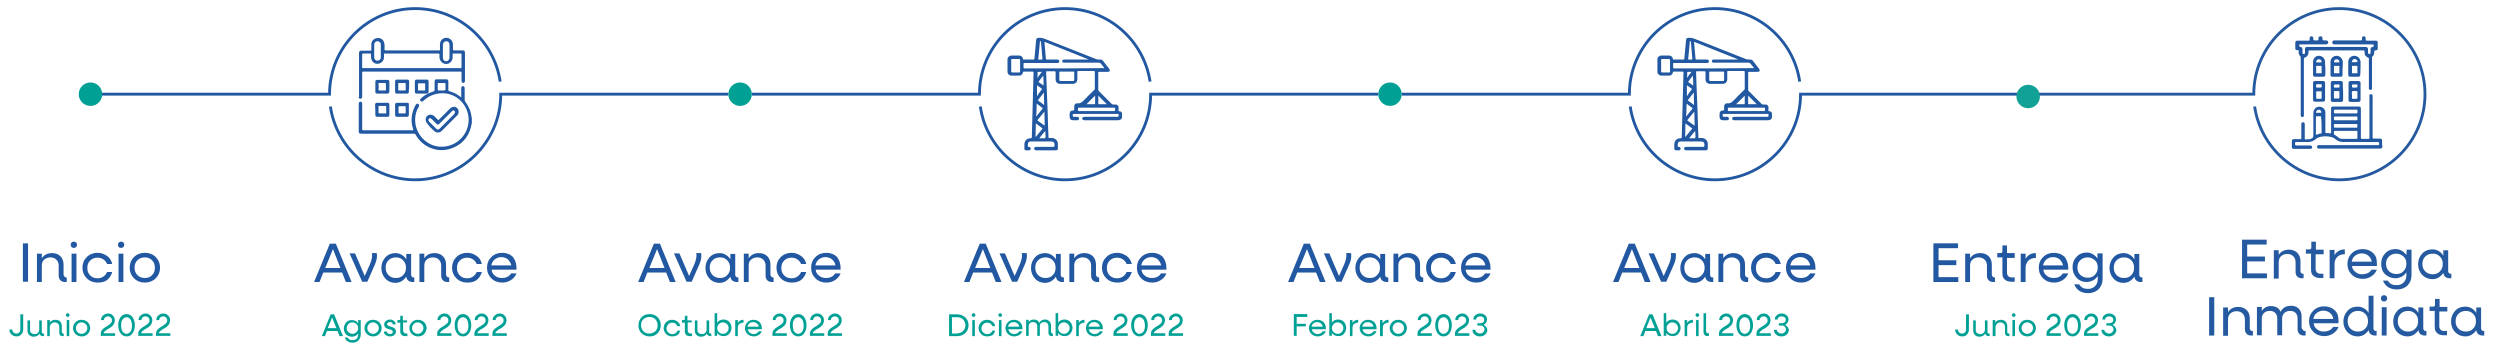 <?xml version="1.0" encoding="utf-8"?>
<!-- Generator: Adobe Illustrator 28.1.0, SVG Export Plug-In . SVG Version: 6.00 Build 0)  -->
<svg version="1.1" id="Capa_2_00000173147258885299808390000012215031036452217006_"
	 xmlns="http://www.w3.org/2000/svg" xmlns:xlink="http://www.w3.org/1999/xlink" x="0px" y="0px" viewBox="0 0 873.2 120.2"
	 style="enable-background:new 0 0 873.2 120.2;" xml:space="preserve">
<style type="text/css">
	.st0{fill:none;stroke:#255AA0;stroke-miterlimit:10;}
	.st1{fill:#2158A1;}
	.st2{fill:none;stroke:#2158A1;stroke-miterlimit:10;}
	.st3{fill:#00A095;}
	.st4{fill:#12A196;}
	.st5{fill:#255AA0;}
</style>
<path class="st0" d="M787.5,37.2c2.1,14.5,14.6,25.6,29.6,25.6c16.5,0,29.9-13.4,29.9-29.9S833.6,3,817.1,3s-29.9,13.4-29.9,29.9
	h-79.5"/>
<g>
	<g>
		<path class="st1" d="M802.5,17.5c0.3,0,0.4,0.1,0.4,0.4c-0.1,0.6,0,1.2,0.5,1.7c0.2,0.2,0.2,0.4,0.2,0.6c0,6.6,0,13.1,0,19.7
			c0,0.1,0,0.3,0,0.4c0,0.4,0.3,0.6,0.6,0.6c0.3,0,0.5-0.2,0.5-0.6c0-0.1,0-0.2,0-0.3c0-6.5,0-12.9,0-19.4c0-0.3,0.1-0.5,0.4-0.5
			c0.3-0.1,0.6-0.3,0.8-0.6c0.3-0.4,0.4-0.7,0.4-1.2c0-0.7,0-0.7,0.7-0.7c6.1,0,12.1,0,18.2,0c0.7,0,0.7,0,0.7,0.7
			c0,0.9,0.4,1.5,1.2,1.8c0.3,0.1,0.3,0.2,0.3,0.5c0,3.3,0,6.7,0,10c0,0.1,0,0.3,0,0.4c0.1,0.3,0.3,0.5,0.6,0.4
			c0.3,0,0.5-0.2,0.5-0.5c0-0.1,0-0.3,0-0.4c0-3.4,0-6.8,0-10.3c0-0.1-0.1-0.3,0.1-0.4c0.6-0.5,0.7-1.1,0.7-1.8
			c0-0.3,0.1-0.4,0.4-0.4c0.6,0,0.8-0.2,0.8-0.7c0-0.7,0-1.3,0-2c0-0.6-0.2-0.7-0.8-0.7c-0.9,0-1.8,0-2.7,0c-0.7,0-0.8,0-0.7-0.7
			c0-0.3-0.1-0.6-0.4-0.8c-0.1,0-0.3,0-0.4,0c-0.5,0.1-0.5,0.4-0.5,0.8c0,0.6,0,0.6-0.6,0.6c-1.5,0-3.1,0-4.6,0c-1.5,0-2.9,0-4.4,0
			c-0.5,0-0.8,0.3-0.8,0.7c0,0.4,0.3,0.7,0.7,0.7c0.1,0,0.3,0,0.4,0c1,0,2,0,3,0c3.3,0,6.6,0,9.9,0c0.2,0,0.5,0,0.5,0.3
			c0,0.4,0,0.5-0.4,0.6c-0.5,0.1-0.7,0.3-0.7,0.8c0,0.3,0,0.7,0,1c0,0.4-0.1,0.7-0.4,0.7c-0.3,0-0.5-0.2-0.5-0.7c0-0.3,0-0.7,0-1
			c0-0.5-0.3-0.8-0.8-0.8c-0.1,0-0.2,0-0.3,0c-6.6,0-13.3,0-19.9,0c-0.1,0-0.3,0-0.4,0c-0.3,0-0.6,0.2-0.6,0.6c-0.1,0.2,0,0.5,0,0.7
			c0,0.3,0,0.6,0,0.8c0,0.2-0.2,0.4-0.4,0.4c-0.2,0-0.4-0.1-0.5-0.3c0-0.1,0-0.3,0-0.4c0-0.3,0-0.6,0-1c0-0.5-0.2-0.7-0.7-0.8
			c-0.4-0.1-0.4-0.2-0.4-0.6c0-0.3,0.2-0.3,0.5-0.3c1,0,2,0,3,0c1.9,0,3.9,0,5.8,0c0.5,0,0.8-0.3,0.8-0.7c0-0.4-0.3-0.7-0.8-0.7
			c-0.3,0-0.5,0-0.8,0c-0.2,0-0.4-0.1-0.4-0.3c0-0.1,0-0.3,0-0.4c0-0.3-0.1-0.6-0.5-0.7c-0.1,0-0.3,0-0.4,0
			c-0.4,0.1-0.5,0.3-0.5,0.7c0,0.1,0,0.3,0,0.4c0,0.2-0.1,0.3-0.3,0.3c-0.4,0-0.8,0-1.2,0c-0.2,0-0.3-0.1-0.3-0.3c0-0.2,0-0.4,0-0.5
			c0-0.3-0.2-0.5-0.5-0.6c-0.1,0-0.3,0-0.4,0c-0.3,0.2-0.4,0.4-0.4,0.8c0,0.1,0,0.2,0,0.3c0,0.3-0.1,0.5-0.4,0.4c-1.3,0-2.5,0-3.8,0
			c-0.6,0-0.8,0.2-0.8,0.8c0,0.7,0,1.3,0,2C801.8,17.4,802,17.6,802.5,17.5z"/>
		<path class="st1" d="M832,49.1c0-0.5-0.2-0.7-0.7-0.7c-0.7,0-1.5,0-2.2,0c-0.3,0-0.4-0.1-0.4-0.4c0-4.7,0-9.5,0-14.2
			c0-0.1,0-0.3,0-0.4c0-0.3-0.2-0.5-0.5-0.5c-0.3,0-0.5,0.1-0.6,0.4c-0.1,0.1,0,0.3,0,0.4c0,1.3,0,2.5,0,3.8c0,3.5,0,7,0,10.6
			c0,0.4-0.1,0.4-0.4,0.4c-0.7,0-1.4,0-2.2,0c-0.3,0-0.4-0.1-0.4-0.4c0-3.4,0-6.7,0-10.1c0-0.7-0.2-0.8-0.8-0.8c-2.9,0-5.9,0-8.8,0
			c-0.6,0-0.8,0.2-0.8,0.8c0,1.4,0,2.9,0,4.3c0,1.3,0,2.7,0,4c0,0.2,0,0.3-0.3,0.3c-0.4-0.1-0.9-0.2-1.3-0.1c-0.3,0-0.4-0.1-0.4-0.4
			c0-2.1,0-4.3,0-6.4c0-0.2,0-0.4,0-0.6c-0.1-1.2-1.3-2-2.5-1.8c-1,0.2-1.7,1.1-1.7,2.2c0,2.6,0,5.2,0,7.8c0,0.6-0.2,0.9-0.7,1.1
			c-0.2,0.1-0.3,0.1-0.5,0.2c-0.5,0.1-1,0-1.5,0.1c-0.3,0-0.3-0.1-0.3-0.3c0-1.6,0-3.2,0-4.8c0-0.1,0-0.2,0-0.3
			c0-0.3-0.2-0.6-0.6-0.6c-0.3,0-0.6,0.2-0.6,0.5c0,0.1,0,0.2,0,0.3c0,1.6,0,3.2,0,4.8c0,0.2-0.1,0.3-0.3,0.3c-0.8,0-1.6,0-2.3,0
			c-0.4,0-0.7,0.2-0.7,0.6c0,0.7,0,1.5,0,2.2c0,0.4,0.2,0.6,0.6,0.6c2,0,3.9,0,5.9,0c0.4,0,0.6-0.3,0.6-0.6c0-0.3-0.2-0.5-0.6-0.6
			c-0.1,0-0.2,0-0.3,0c-1.4,0-2.9,0-4.3,0c-0.8,0-0.8,0-0.8-0.8c0-0.3,0.1-0.4,0.4-0.4c1.4,0,2.8,0,4.2,0c0.9,0,1.8-0.3,2.5-0.9
			c0.3-0.3,0.7-0.5,1.1-0.7c1.2-0.4,2.4-0.5,3.6-0.3c0.8,0.1,1.7,0.3,2.3,0.9c0.8,0.7,1.7,1,2.8,1c3.9,0,7.8,0,11.7,0
			c0.8,0,0.7,0,0.8,0.7c0,0.3-0.1,0.4-0.4,0.4c-6.8,0-13.6,0-20.4,0c-0.1,0-0.3,0-0.4,0c-0.3,0-0.5,0.2-0.5,0.6
			c0,0.3,0.2,0.6,0.5,0.6c0.1,0,0.2,0,0.3,0c3.5,0,7,0,10.5,0c3.6,0,7.1,0,10.7,0c0.6,0,0.8-0.2,0.8-0.8C832,50.5,832,49.8,832,49.1
			z M809,39c0.1-0.4,0.6-0.7,1-0.7c0.5,0.1,0.8,0.5,0.8,0.9c0,0.1,0,0.2-0.2,0.2c-0.3,0-0.5,0-0.8,0c-0.2,0-0.4,0-0.5,0
			C809,39.5,808.9,39.4,809,39z M810.9,46.3c0,0.1,0,0.3-0.2,0.3c-0.6,0.1-1.1,0.2-1.7,0.5c-0.1-0.1-0.1-0.2-0.1-0.4
			c0-1.9,0-3.8,0-5.7c0-0.3,0-0.4,0.3-0.4c0.4,0,0.9,0,1.3,0c0.2,0,0.2,0,0.2,0.2C810.9,42.6,810.9,44.4,810.9,46.3z M815.3,40.8
			c0.2-0.2,0.6-0.1,0.9-0.1c1,0,2.1,0,3.1,0c1.3,0,2.5,0,3.8,0c0.3,0,0.3,0.1,0.3,0.3c0,0.3,0.1,0.7-0.1,0.9
			c-0.2,0.2-0.6,0.1-0.9,0.1c-2.3,0-4.6,0-6.8,0c-0.3,0-0.4-0.1-0.4-0.4C815.2,41.4,815.1,41,815.3,40.8z M815.3,38.4
			c0.2-0.2,0.6-0.1,0.9-0.1c1,0,2.1,0,3.1,0c1.3,0,2.5,0,3.8,0c0.3,0,0.3,0.1,0.3,0.3c0,0.3,0.1,0.7-0.1,0.9
			c-0.2,0.2-0.6,0.1-0.9,0.1c-2.3,0-4.6,0-6.8,0c-0.3,0-0.4-0.1-0.4-0.4C815.2,39,815.1,38.6,815.3,38.4z M823.4,48.2
			c0,0.2-0.1,0.3-0.3,0.3c-1.7,0-3.4,0-5,0c-0.6,0-1.1-0.2-1.5-0.6c-0.4-0.3-0.7-0.6-1.2-0.8c-0.1-0.1-0.2-0.1-0.2-0.3
			c-0.1-1.1-0.1-1.1,1-1.1c1,0,2,0,3.1,0c1.3,0,2.5,0,3.8,0c0.3,0,0.3,0.1,0.3,0.3C823.4,46.7,823.4,47.5,823.4,48.2z M823.3,44.5
			c-0.2,0.2-0.6,0.1-0.9,0.1c-1,0-2.1,0-3.1,0c-1.3,0-2.5,0-3.8,0c-0.2,0-0.3-0.1-0.3-0.3c0-0.3-0.1-0.7,0.1-0.9
			c0.2-0.2,0.6-0.1,0.9-0.1c2.3,0,4.6,0,6.8,0c0.3,0,0.4,0.1,0.4,0.4C823.3,43.9,823.5,44.3,823.3,44.5z"/>
		<path class="st1" d="M812.1,29c0-0.5-0.2-0.7-0.7-0.7c-0.9,0-1.9,0-2.8,0c-0.5,0-0.7,0.2-0.7,0.7c0,1.9,0,3.9,0,5.8
			c0,0.5,0.2,0.7,0.7,0.7c0.9,0,1.8,0,2.7,0c0.6,0,0.8-0.2,0.8-0.8c0-0.9,0-1.9,0-2.8C812.1,31,812.1,30,812.1,29z M810.7,34.5
			c-0.5,0-1,0-1.5,0c-0.2,0-0.2-0.1-0.2-0.2c0-0.7,0-1.5,0-2.2c0-0.2,0.1-0.2,0.2-0.2c0.5,0,1,0,1.5,0c0.2,0,0.2,0.1,0.2,0.2
			c0,0.4,0,0.7,0,1.1c0,0.4,0,0.7,0,1.1C810.9,34.4,810.9,34.5,810.7,34.5z M809.9,30.6c0,0-0.1,0-0.1,0c-1,0-0.9,0-0.8-1
			c0-0.2,0.1-0.2,0.2-0.2c0.5,0,1,0,1.5,0c0.2,0,0.2,0.1,0.2,0.2c0,0,0,0,0,0C811,30.6,811,30.6,809.9,30.6z"/>
		<path class="st1" d="M818.3,29c0-0.5-0.2-0.7-0.7-0.7c-0.9,0-1.9,0-2.8,0c-0.5,0-0.7,0.2-0.7,0.7c0,2,0,3.9,0,5.9
			c0,0.5,0.2,0.7,0.7,0.7c0.9,0,1.8,0,2.8,0c0.6,0,0.8-0.2,0.8-0.8c0-0.9,0-1.9,0-2.8C818.3,31,818.3,30,818.3,29z M817.1,34.2
			c0,0.2,0,0.2-0.2,0.2c-0.5,0-1,0-1.5,0c-0.2,0-0.2-0.1-0.2-0.2c0-0.4,0-0.7,0-1.1c0-0.4,0-0.7,0-1.1c0-0.2,0.1-0.2,0.2-0.2
			c0.5,0,1,0,1.5,0c0.2,0,0.2,0.1,0.2,0.2C817.1,32.7,817.1,33.5,817.1,34.2z M817.1,30.4c0,0.2-0.1,0.2-0.2,0.2c-0.5,0-1,0-1.5,0
			c-0.2,0-0.2-0.1-0.2-0.2c0,0,0,0,0,0c-0.1-0.9-0.1-0.9,1-0.9c0,0,0.1,0,0.1,0C817.3,29.5,817.3,29.5,817.1,30.4z"/>
		<path class="st1" d="M824.5,29.1c0-0.6-0.2-0.8-0.8-0.8c-0.9,0-1.8,0-2.7,0c-0.5,0-0.7,0.2-0.7,0.7c0,2,0,3.9,0,5.9
			c0,0.5,0.2,0.7,0.7,0.7c0.9,0,1.8,0,2.7,0c0.6,0,0.8-0.2,0.8-0.8c0-1,0-1.9,0-2.9C824.5,31,824.5,30.1,824.5,29.1z M823.1,34.5
			c-0.5,0-0.9,0-1.4,0c-0.2,0-0.2-0.1-0.2-0.2c0-0.4,0-0.8,0-1.2c0-0.3-0.2-0.9,0.1-1.2c0.2-0.2,0.8-0.1,1.2-0.1
			c0.6,0,0.6,0,0.6,0.6c0,0.6,0,1.2,0,1.8C823.4,34.4,823.3,34.5,823.1,34.5z M822.4,30.6c0,0-0.1,0-0.1,0c-0.8,0-0.8,0-0.8-0.8
			c0-0.2,0.1-0.3,0.3-0.3c0.5,0,0.9,0,1.4,0c0.2,0,0.2,0,0.2,0.2C823.4,30.6,823.4,30.6,822.4,30.6z"/>
		<path class="st1" d="M812.1,21.8c0-0.3,0-0.5-0.1-0.8c-0.3-1-1.3-1.6-2.3-1.5c-1,0.1-1.8,1-1.8,2.1c0,1.5,0,3,0,4.5
			c0,0.5,0.2,0.7,0.7,0.7c0.9,0,1.8,0,2.8,0c0.6,0,0.8-0.2,0.8-0.8c0-0.7,0-1.5,0-2.2C812.1,23.1,812.1,22.4,812.1,21.8z M809,21.5
			c0.1-0.5,0.5-0.9,1-0.8c0.5,0,0.9,0.4,0.9,0.9c0,0.2-0.1,0.2-0.2,0.2c-0.2,0-0.5,0-0.7,0c-0.2,0-0.5,0-0.7,0
			C809,21.8,809,21.7,809,21.5z M810.7,25.6c-0.5,0-1,0-1.5,0c-0.2,0-0.2,0-0.2-0.2c0-0.7,0-1.5,0-2.2c0-0.2,0-0.2,0.2-0.2
			c0.5,0,1,0,1.5,0c0.2,0,0.2,0.1,0.2,0.3c0,0.4,0,0.7,0,1.1c0,0.4,0,0.7,0,1.1C810.9,25.6,810.9,25.6,810.7,25.6z"/>
		<path class="st1" d="M818.3,21.8c0-0.2,0-0.5-0.1-0.7c-0.3-1-1.2-1.7-2.3-1.6c-1,0.1-1.8,0.9-1.9,1.9c0,1.6,0,3.2,0,4.8
			c0,0.4,0.2,0.6,0.7,0.6c0.9,0,1.9,0,2.8,0c0.5,0,0.7-0.2,0.7-0.7c0-0.7,0-1.5,0-2.2C818.3,23.1,818.3,22.4,818.3,21.8z
			 M815.2,21.5c0.1-0.5,0.5-0.9,1-0.8c0.5,0,0.9,0.4,0.9,0.9c0,0.2,0,0.2-0.2,0.2c-0.3,0-0.5,0-0.8,0c-0.2,0-0.4,0-0.6,0
			C815.3,21.8,815.2,21.7,815.2,21.5z M817.1,24.3c0,0.4,0,0.7,0,1.1c0,0.2,0,0.2-0.2,0.2c-0.5,0-1,0-1.5,0c-0.2,0-0.2-0.1-0.2-0.2
			c0-0.7,0-1.5,0-2.2c0-0.2,0.1-0.2,0.2-0.2c0.5,0,1,0,1.5,0c0.2,0,0.2,0.1,0.2,0.2C817.1,23.5,817.1,23.9,817.1,24.3z"/>
		<path class="st1" d="M824.5,21.8c0-0.2,0-0.5-0.1-0.7c-0.3-1-1.2-1.7-2.3-1.6c-1,0.1-1.8,0.9-1.9,1.9c0,0.8,0,1.6,0,2.4
			c0,0,0,0,0,0c0,0.7,0,1.4,0,2.2c0,0.6,0.2,0.8,0.8,0.8c0.9,0,1.7,0,2.6,0c0.6,0,0.8-0.2,0.8-0.8C824.5,24.6,824.5,23.2,824.5,21.8
			z M821.5,21.5c0.1-0.5,0.4-0.9,0.9-0.9c0.5,0,0.9,0.3,1,0.8c0,0.2,0,0.3-0.3,0.3c-0.2,0-0.5,0-0.7,0c-0.2,0-0.5,0-0.7,0
			C821.5,21.8,821.4,21.7,821.5,21.5z M823.4,25.4c0,0.2,0,0.2-0.2,0.2c-0.5,0-1,0-1.5,0c-0.2,0-0.2-0.1-0.2-0.2c0-0.4,0-0.7,0-1.1
			c0-0.4,0-0.7,0-1.1c0-0.2,0.1-0.2,0.2-0.2c0.5,0,1,0,1.5,0c0.2,0,0.2,0.1,0.2,0.2C823.4,23.9,823.4,24.6,823.4,25.4z"/>
	</g>
</g>
<g>
	<path class="st2" d="M115.4,37.2c2.1,14.5,14.6,25.6,29.6,25.6c16.5,0,29.9-13.4,29.9-29.9h79.5"/>
	<path class="st2" d="M174.7,28.5C172.6,14.1,160.1,3,145,3c-16.5,0-29.9,13.4-29.9,29.9H35.6"/>
	<circle class="st3" cx="31.6" cy="32.9" r="4.1"/>
	<path class="st2" d="M342.4,37.2c2.1,14.5,14.6,25.6,29.6,25.6c16.5,0,29.9-13.4,29.9-29.9h79.5"/>
	<path class="st2" d="M401.7,28.5C399.5,14.1,387.1,3,372,3c-16.5,0-29.9,13.4-29.9,29.9h-79.5"/>
	<circle class="st3" cx="258.5" cy="32.9" r="4.1"/>
	<path class="st2" d="M569.4,37.2c2.1,14.5,14.6,25.6,29.6,25.6c16.5,0,29.9-13.4,29.9-29.9h79.5"/>
	<path class="st2" d="M628.6,28.5C626.5,14.1,614.1,3,599,3c-16.5,0-29.9,13.4-29.9,29.9h-79.5"/>
	<circle class="st3" cx="485.5" cy="32.9" r="4.1"/>
	<g>
		<g>
			<path class="st1" d="M164.8,41c-0.1,0-0.1-0.1-0.1-0.1c-0.2-2-1-3.8-2.2-5.4c-0.1-0.2-0.2-0.3-0.2-0.6c0-1.4,0-2.8,0-4.1
				c0-0.4-0.2-0.7-0.5-0.7c-0.4-0.1-0.7,0.2-0.7,0.7c0,1,0,1.9,0,2.9c0,0.1,0.1,0.2,0,0.3c-2-1.4-2.1-1.5-4.3-2.2
				c-0.2-0.1-0.2-0.2-0.2-0.4c0-1,0-2,0-2.9c0-0.5-0.2-0.8-0.7-0.8c-1.1,0-2.3,0-3.4,0c-0.5,0-0.7,0.2-0.7,0.8c0,1,0,2,0,3
				c0,0.2-0.1,0.3-0.3,0.4c-1,0.3-1.9,0.7-2.8,1.2c-0.6,0.4-1.2,0.8-1.7,1.3c-0.3,0.3-0.3,0.6-0.1,0.9c0.2,0.3,0.6,0.2,0.9,0
				c0.1-0.1,0.1-0.1,0.2-0.2c2.1-1.9,4.6-2.7,7.4-2.5c5.4,0.5,9.2,5.8,8.1,11.1c-1,5-5.9,8.3-10.9,7.4c-4.4-0.8-7.7-4.9-7.6-9.4
				c0-1.5,0.4-3,1.2-4.3c0-0.1,0.1-0.2,0.1-0.2c0.2-0.4,0.1-0.7-0.2-0.9c-0.3-0.2-0.6-0.1-0.9,0.3c-1.5,2.7-1.9,5.6-0.9,8.5
				c0.1,0.4,0.1,0.4-0.3,0.4c-5.7,0-11.4,0-17.1,0c-0.4,0-0.4-0.1-0.4-0.5c0-2.9,0-5.7,0-8.6c0-0.1,0-0.2,0-0.3
				c0-0.3-0.3-0.6-0.6-0.6c-0.3,0-0.5,0.2-0.6,0.6c0,0.1,0,0.2,0,0.3c0,3.1,0,6.2,0,9.3c0,0.8,0.1,1,1,1c6.1,0,12.2,0,18.3,0
				c0.3,0,0.5,0.1,0.6,0.4c2.3,4.1,7.1,6.2,11.6,5c4-1.1,6.6-3.7,7.7-7.7c0.1-0.4,0.1-0.9,0.3-1.3c0-0.1,0-0.3,0-0.4l0,0l0,0
				c0-0.1,0-0.1,0-0.2c0-0.1,0-0.1,0-0.2v0v0c0-0.3,0-0.6,0-0.9l0,0l0,0c0-0.1,0-0.1,0-0.2v0v0C164.8,41.3,164.8,41.2,164.8,41z
				 M155.2,31.6c-0.7,0-1.4,0-2.1,0c-0.2,0-0.2-0.1-0.2-0.2c0-0.7,0-1.4,0-2.1c0-0.2,0-0.3,0.3-0.3c0.7,0,1.4,0,2.1,0
				c0.2,0,0.3,0.1,0.3,0.3c0,0.3,0,0.7,0,1c0,0.3,0,0.7,0,1C155.5,31.5,155.4,31.6,155.2,31.6z"/>
			<path class="st1" d="M125.3,34c0,0.3,0.2,0.5,0.6,0.5c0.3,0,0.5-0.2,0.6-0.6c0-0.1,0-0.2,0-0.3c0-2.7,0-5.5,0-8.2
				c0-0.3,0.1-0.4,0.4-0.4c5.6,0,11.3,0,16.9,0c1.8,0,3.6,0,5.3,0c3.9,0,7.8,0,11.7,0c0.3,0,0.4,0,0.4,0.4c0,0.6,0,1.2,0,1.8
				c0,0.4,0,0.7,0,1.1c0,0.2,0.1,0.5,0.4,0.6c0.2,0.1,0.4,0.1,0.6-0.1c0.2-0.2,0.2-0.4,0.2-0.6c0-1.3,0-2.7,0-4c0-1.9,0-3.8,0-5.7
				c0-0.7-0.2-0.9-0.8-0.9c-1,0-2.1,0-3.1,0c-0.2,0-0.3-0.1-0.3-0.3c0-0.6,0-1.3,0-1.9c-0.1-1.2-1-2.1-2.2-2.2c-1.2,0-2.2,0.8-2.3,2
				c-0.1,0.7,0,1.3,0,2c0,0.3-0.1,0.4-0.4,0.4c-6.2,0-12.4,0-18.6,0c-0.3,0-0.4-0.1-0.4-0.4c0-0.7,0.1-1.5-0.1-2.2
				c-0.2-1.1-1.3-1.9-2.4-1.7c-1.2,0.1-2.1,1-2.1,2.2c0,0.6,0,1.3,0,1.9c0,0.2-0.1,0.3-0.3,0.3c-1,0-2.1,0-3.1,0
				c-0.7,0-0.9,0.2-0.9,0.9c0,5.1,0,10.1,0,15.2C125.3,33.8,125.3,33.9,125.3,34z M154.7,15.6c0-0.7,0.5-1.2,1.2-1.2
				c0.7,0,1.1,0.5,1.1,1.3c0,0.7,0,1.4,0,2.2s0,1.4,0,2.2c0,0.7-0.5,1.3-1.2,1.3c-0.6,0-1.1-0.5-1.1-1.2
				C154.7,18.5,154.7,17,154.7,15.6z M130.7,15.6c0-0.7,0.5-1.2,1.1-1.2c0.6,0,1.2,0.4,1.2,1.1c0,1.5,0,3.1,0,4.6
				c0,0.7-0.6,1.1-1.2,1.1c-0.6,0-1.1-0.5-1.1-1.2c0-0.7,0-1.5,0-2.2C130.7,17,130.7,16.3,130.7,15.6z M126.5,19.1
				c0-0.3,0.1-0.4,0.4-0.4c0.8,0,1.6,0,2.4,0c0.2,0,0.3,0.1,0.3,0.3c0,0.4,0,0.7,0,1.1c0.1,1.2,1,2.2,2.2,2.2c1.1,0,2.2-0.9,2.3-2
				c0-0.4,0.1-0.8,0-1.2c0-0.4,0.1-0.4,0.4-0.4c2.3,0,4.5,0,6.8,0c3.9,0,7.9,0,11.8,0c0.3,0,0.4,0.1,0.4,0.4c0,0.7-0.1,1.3,0.3,2
				c0.5,0.9,1.5,1.4,2.5,1.2c1-0.2,1.7-1.1,1.8-2.1c0-0.4,0-0.8,0-1.2c0-0.2,0-0.3,0.3-0.3c0.8,0,1.6,0,2.5,0c0.3,0,0.3,0.1,0.3,0.3
				c0,1.5,0,3,0,4.5c0,0.3-0.1,0.3-0.3,0.3c-2.5,0-5,0-7.6,0c-3.2,0-6.3,0-9.5,0c-5.6,0-11.3,0-16.9,0c-0.3,0-0.5-0.1-0.4-0.4
				C126.5,22,126.5,20.6,126.5,19.1z"/>
			<path class="st1" d="M151.7,45.8c0.4,0.3,0.8,0.5,1.3,0.5c0.6,0,1-0.3,1.4-0.7c1.7-1.7,3.4-3.4,5.1-5.1c0.1-0.1,0.3-0.3,0.4-0.4
				c0.4-0.6,0.4-1.5,0-2.1c-0.7-0.9-1.9-0.9-2.7-0.1c-1.3,1.3-2.6,2.6-3.9,3.9c-0.2,0.2-0.3,0.2-0.4,0c-0.4-0.4-0.8-0.8-1.2-1.2
				c-0.8-0.7-1.8-0.7-2.5-0.1c-0.7,0.7-0.7,1.8,0,2.6C149.9,44.1,150.8,45,151.7,45.8z M150.1,41.3c0,0,0.1,0,0.1,0
				c0.2,0,0.4,0.1,0.6,0.3c0.5,0.5,1.1,1.1,1.6,1.6c0.4,0.4,0.7,0.4,1.1,0c1.4-1.4,2.8-2.8,4.2-4.2c0.1-0.1,0.2-0.2,0.3-0.3
				c0.3-0.2,0.5-0.2,0.8,0.1c0.2,0.2,0.2,0.5,0,0.8c-0.1,0.1-0.2,0.2-0.2,0.3c-1.7,1.7-3.3,3.3-5,5c-0.5,0.5-0.8,0.5-1.3,0
				c-0.8-0.8-1.6-1.6-2.5-2.5C149.5,42,149.6,41.4,150.1,41.3z"/>
			<path class="st1" d="M131.8,32.7c0.6,0,1.2,0,1.7,0c0.6,0,1.1,0,1.7,0c0.5,0,0.8-0.2,0.8-0.7c0-1.1,0-2.3,0-3.4
				c0-0.5-0.2-0.7-0.7-0.7c-1.2,0-2.3,0-3.5,0c-0.5,0-0.7,0.2-0.7,0.7c0,1.2,0,2.3,0,3.5C131.1,32.5,131.3,32.7,131.8,32.7z
				 M132.2,29.3c0-0.2,0-0.3,0.3-0.3c0.7,0,1.4,0,2,0c0.2,0,0.3,0.1,0.3,0.3c0,0.7,0,1.3,0,2c0,0.2,0,0.3-0.3,0.3c-0.3,0-0.7,0-1,0
				c-0.3,0-0.7,0-1,0c-0.2,0-0.3-0.1-0.3-0.3C132.3,30.6,132.3,29.9,132.2,29.3z"/>
			<path class="st1" d="M142.9,28.5c0-0.5-0.2-0.7-0.7-0.7c-1.2,0-2.4,0-3.5,0c-0.5,0-0.7,0.2-0.7,0.7c0,1.2,0,2.3,0,3.5
				c0,0.5,0.2,0.7,0.7,0.7c0.6,0,1.2,0,1.7,0s1.2,0,1.7,0c0.5,0,0.7-0.2,0.7-0.7C142.9,30.8,142.9,29.7,142.9,28.5z M141.4,31.6
				c-0.3,0-0.7,0-1,0c-0.3,0-0.6,0-1,0c-0.2,0-0.3,0-0.3-0.3c0-0.7,0-1.3,0-2c0-0.2,0-0.3,0.3-0.3c0.7,0,1.4,0,2,0
				c0.3,0,0.3,0.1,0.3,0.3c0,0.7,0,1.3,0,2C141.7,31.5,141.7,31.6,141.4,31.6z"/>
			<path class="st1" d="M149.1,27.8c-1.2,0-2.4,0-3.5,0c-0.5,0-0.7,0.2-0.7,0.7c0,1.2,0,2.3,0,3.5c0,0.5,0.2,0.7,0.7,0.7
				c0.6,0,1.2,0,1.7,0c0.6,0,1.2,0,1.7,0c0.5,0,0.7-0.2,0.7-0.7c0-1.2,0-2.3,0-3.5C149.7,28,149.5,27.8,149.1,27.8z M148.3,31.6
				c-0.3,0-0.7,0-1,0c-0.4,0-0.7,0-1.1,0c-0.2,0-0.2-0.1-0.2-0.2c0-0.7,0-1.4,0-2.1c0-0.2,0.1-0.2,0.2-0.2c0.7,0,1.4,0,2.1,0
				c0.2,0,0.2,0.1,0.2,0.2c0,0.7,0,1.4,0,2.1C148.6,31.5,148.5,31.6,148.3,31.6z"/>
			<path class="st1" d="M142.2,35.9c-1.2,0-2.3,0-3.5,0c-0.5,0-0.7,0.2-0.7,0.7c0,1.2,0,2.3,0,3.5c0,0.5,0.2,0.7,0.7,0.7
				c0.6,0,1.2,0,1.7,0s1.2,0,1.7,0c0.5,0,0.7-0.2,0.7-0.7c0-1.2,0-2.3,0-3.5C142.9,36.1,142.7,35.9,142.2,35.9z M141.5,39.6
				c-0.3,0-0.7,0-1,0c-0.4,0-0.7,0-1.1,0c-0.2,0-0.2-0.1-0.2-0.2c0-0.7,0-1.4,0-2.1c0-0.2,0.1-0.2,0.2-0.2c0.7,0,1.4,0,2.1,0
				c0.2,0,0.2,0.1,0.2,0.2c0,0.7,0,1.4,0,2.1C141.7,39.6,141.6,39.6,141.5,39.6z"/>
			<path class="st1" d="M131.1,40.1c0,0.5,0.2,0.7,0.7,0.7c0.6,0,1.2,0,1.8,0c0.6,0,1.2,0,1.7,0c0.5,0,0.7-0.2,0.7-0.7
				c0-1.2,0-2.4,0-3.5c0-0.5-0.2-0.7-0.7-0.7c-1.2,0-2.4,0-3.6,0c-0.4,0-0.7,0.2-0.7,0.7C131.1,37.7,131.1,38.9,131.1,40.1z
				 M132.2,39.2c0-0.6,0-1.3,0-1.9c0-0.2,0-0.3,0.3-0.3c0.7,0,1.4,0,2.1,0c0.2,0,0.3,0,0.3,0.3c0,0.7,0,1.4,0,2.1
				c0,0.2-0.1,0.3-0.3,0.2c-0.3,0-0.7,0-1,0c-0.3,0-0.6,0-0.9,0C132.3,39.6,132.2,39.5,132.2,39.2z"/>
		</g>
	</g>
	<path class="st1" d="M391.3,38.9c-0.2-0.1-0.5,0.1-0.6-0.2c-0.1-0.2,0-0.5,0-0.7c0-0.2,0-0.3,0-0.5c0-0.6-0.5-1-1.1-1
		c-0.3,0-0.5,0-0.8,0c-0.2,0-0.3,0-0.5-0.2c-1.5-1.5-3-3-4.5-4.5c-0.1-0.1-0.2-0.2-0.2-0.4c0-2,0-4,0-6c0-0.2,0.1-0.3,0.3-0.3
		c1,0,2,0,3,0c0.3,0,0.6-0.1,0.7-0.3c0.1-0.3,0-0.5-0.2-0.8c-0.7-0.9-1.4-1.8-2.1-2.7c-0.2-0.3-0.5-0.5-0.9-0.5
		c-0.5,0-0.9,0-1.4-0.1c-5.6-2.2-11.1-4.4-16.7-6.6c-1.1-0.4-2.2-1-3.5-0.9c-0.7,0.1-0.8,0.2-0.9,0.8c-0.2,2.2-0.4,4.3-0.6,6.5
		c0,0.2-0.1,0.3-0.3,0.3c-1.1,0-2.3,0-3.4,0c-0.2,0-0.3,0-0.3-0.3c-0.1-0.7-0.7-1.1-1.3-1.1c-0.9,0-1.8,0-2.7,0
		c-0.8,0-1.4,0.6-1.4,1.3c0,1.5,0,2.9,0,4.4c0,0.7,0.6,1.3,1.3,1.3c1,0,1.9,0,2.9,0c0.6,0,1.1-0.5,1.2-1.1c0-0.2,0.1-0.3,0.3-0.3
		c1,0,2,0,3,0c0.3,0,0.4,0.1,0.4,0.4c-0.1,3.7-0.2,7.5-0.3,11.2c-0.1,3.7-0.2,7.5-0.3,11.2c0,0.4-0.1,0.5-0.5,0.5
		c-1.2,0-2,0.8-2.1,2c0,0.5,0,1.1,0,1.6c0,0.4,0.2,0.6,0.6,0.6c0.3,0,0.6,0,1,0c0.4,0,0.6-0.2,0.6-0.6c0-0.3-0.2-0.6-0.6-0.6
		c-0.4,0-0.5-0.1-0.4-0.4c0-0.1,0-0.2,0-0.3c0-0.9,0.3-1.2,1.2-1.2c2.2,0,4.4,0,6.6,0c1.2,0,1.6,0.3,1.5,1.5c0,0.3-0.1,0.4-0.4,0.4
		c-2,0-4,0-6,0c-0.4,0-0.7,0.2-0.7,0.6c0,0.3,0.3,0.6,0.7,0.6c2.3,0,4.6,0,6.9,0c0.5,0,0.7-0.2,0.7-0.7c0-0.5,0-1,0-1.6
		c0-1-0.9-1.9-1.9-2c-0.4,0-0.8,0-1.1,0c-0.2,0-0.3,0-0.3-0.3c0-0.9,0-1.7-0.1-2.6c-0.1-4-0.2-7.9-0.4-11.9
		c-0.1-2.7-0.2-5.5-0.3-8.2c0-0.2,0-0.3,0.3-0.3c0.9,0,1.8,0,2.7,0c0.2,0,0.3,0.1,0.3,0.3c0,0.8,0,1.7,0,2.5c0,1,0.6,1.6,1.7,1.6
		c1.4,0,2.8,0,4.2,0c1,0,1.7-0.6,1.7-1.7c0-0.8,0-1.7,0-2.5c0-0.2,0-0.3,0.3-0.3c1.8,0,3.7,0,5.5,0c0.2,0,0.3,0.1,0.3,0.3
		c0,2,0,4,0,5.9c0,0.2-0.1,0.3-0.2,0.4c-1.3,1.3-2.6,2.5-3.8,3.8c-0.6,0.6-1.2,1-2.1,0.9c-0.6-0.1-1.1,0.4-1.1,1.1
		c0,0.3,0,0.6,0,0.9c0,0.3,0,0.5-0.4,0.5c-0.8,0-1.2,0.4-1.2,1.3c0,0.3,0,0.6,0,0.9c0,0.7,0.4,1.2,1.2,1.2c0.5,0,1,0,1.4,0
		c0.4,0,0.7-0.2,0.7-0.6c0-0.3-0.3-0.6-0.7-0.6c-0.4,0-0.8,0-1.2,0c-0.2,0-0.3-0.1-0.3-0.3c0-0.1,0-0.2,0-0.3
		c-0.1-0.3,0.1-0.4,0.4-0.4c5.1,0,10.1,0,15.2,0c0.1,0,0.1,0,0.2,0c0.2,0,0.2,0,0.2,0.2c0,0.1,0,0.2,0,0.3c0.1,0.4-0.1,0.5-0.5,0.5
		c-3.8,0-7.5,0-11.3,0c-0.6,0-0.9,0.2-0.9,0.6c0,0.4,0.3,0.6,0.9,0.6c3.8,0,7.6,0,11.5,0c0.7,0,1.2-0.2,1.5-0.8c0-0.6,0-1.1,0-1.7
		C391.8,39.3,391.6,39,391.3,38.9z M355.9,25.3c-0.8,0-1.6,0-2.3,0c-0.3,0-0.4-0.1-0.4-0.4c0-1.3,0-2.6,0-3.9c0-0.3,0.1-0.4,0.4-0.4
		c0.8,0,1.6,0,2.3,0c0.3,0,0.4,0.1,0.4,0.4c0,0.7,0,1.3,0,2c0,0.6,0,1.3,0,1.9C356.3,25.2,356.2,25.4,355.9,25.3z M383.6,33.4
		c1,1,2,2,3,3c-0.8,0-1.7,0-2.7,0c-0.2,0-0.3,0-0.3-0.3C383.7,35.2,383.6,34.3,383.6,33.4z M362.7,20.1c0.2-1.7,0.3-3.5,0.5-5.2
		c0-0.1,0-0.2,0-0.3c0-0.2,0.1-0.2,0.2-0.2c0.2,0,0.2,0.1,0.2,0.2c0.1,1.2,0.2,2.4,0.3,3.6c0.1,0.7,0.1,1.5,0.2,2.2
		c0,0.3,0,0.4-0.3,0.4c-0.1,0-0.3,0-0.4,0C362.6,20.9,362.6,20.9,362.7,20.1z M361.7,47.9c0-0.1,0-0.3,0-0.4c0-1.4,0.1-2.8,0.1-4.4
		c0.5,0.4,1,0.7,1.5,1.1c0.2,0.2,0.5,0.4,0.7,0.5c0.2,0.1,0.2,0.2,0,0.4c-0.8,0.9-1.5,1.9-2.3,2.8C361.8,48,361.7,48,361.7,47.9z
		 M362.4,25.4c0-0.2,0.1-0.3,0.3-0.3c0.4,0,0.8,0,1.2,0c-0.5,0.7-1,1.3-1.5,2c0,0.1-0.1,0.1-0.1,0c0-0.1,0-0.3,0.1-0.4
		C362.4,26.2,362.4,25.8,362.4,25.4z M364.5,29.9c-0.5-0.4-1.1-0.8-1.7-1.2c-0.1-0.1-0.1-0.1,0-0.2c0.5-0.7,1-1.4,1.5-2
		c0,0,0.1,0,0.1,0C364.5,27.6,364.5,28.7,364.5,29.9z M364.6,32.3c0,1.5,0.1,2.9,0.1,4.4c-0.3-0.2-0.6-0.5-0.9-0.7
		c-0.4-0.3-0.7-0.5-1.1-0.8c-0.1-0.1-0.2-0.1-0.1-0.3C363.3,34.1,363.9,33.2,364.6,32.3z M363.9,31c0.1,0.1,0.1,0.1,0,0.2
		c-0.6,0.8-1.2,1.6-1.7,2.4c0-1.2,0-2.5,0-3.8C362.8,30.2,363.4,30.6,363.9,31z M364.1,37.7c0.2,0.1,0,0.2,0,0.3
		c-0.7,0.8-1.3,1.7-2,2.5c-0.1,0.1-0.2,0.2-0.2,0c0-0.2,0-0.5,0.1-0.7c0-1.2,0.1-2.4,0.1-3.6C362.8,36.7,363.4,37.2,364.1,37.7z
		 M364.8,39c0,1.7,0.1,3.3,0.1,4.9c-0.9-0.6-1.7-1.2-2.5-1.8c-0.1-0.1-0.1-0.1,0-0.2C363.2,40.9,364,40,364.8,39z M364.6,48.3
		c-0.5,0-1,0-1.6,0c0.7-0.9,1.3-1.7,2.1-2.6c0,0.7,0.1,1.4,0.1,2.1C365.1,48.3,365.1,48.3,364.6,48.3z M375.2,27.8
		c0,0.4-0.1,0.5-0.5,0.5c-1.4,0-2.8,0-4.2,0c-0.4,0-0.5-0.1-0.5-0.5c0-0.8,0-1.7,0-2.5c0-0.3,0.1-0.3,0.3-0.3c0.8,0,1.5,0,2.3,0
		s1.5,0,2.3,0c0.2,0,0.3,0,0.3,0.3C375.2,26.2,375.2,27,375.2,27.8z M357.9,23.9c-0.3,0-0.4-0.1-0.4-0.4c0-0.3,0-0.7,0-1.1
		c0-0.4,0.1-0.4,0.4-0.4c3.7,0,7.4,0,11.1,0c0.1,0,0.2,0,0.4,0c0.4,0,0.6-0.3,0.6-0.6c0-0.3-0.2-0.6-0.6-0.6c-1.2,0-2.5,0-3.7,0
		c-0.3,0-0.4-0.1-0.4-0.4c-0.2-1.9-0.3-3.8-0.5-5.7c0,0,0-0.1,0-0.1c5.1,2,10.2,4.1,15.3,6.1c0,0,0,0,0,0.1c-0.1,0-0.2,0-0.4,0
		c-2.6,0-5.1,0-7.7,0c-0.1,0-0.2,0-0.4,0c-0.3,0-0.5,0.2-0.6,0.5c0,0.3,0.2,0.6,0.5,0.6c0.1,0,0.3,0,0.4,0c4,0,8,0,12,0
		c0.2,0,0.4,0.1,0.6,0.3c0.4,0.5,0.8,1,1.2,1.5c-0.1,0.1-0.2,0.1-0.3,0.1C376.3,23.9,367.1,23.9,357.9,23.9z M382.5,33.4
		c0,0.8,0,1.8,0,2.7c0,0.2,0,0.3-0.3,0.3c-0.9,0-1.9,0-2.7,0C380.4,35.4,381.5,34.4,382.5,33.4z M389.5,38c0,0.8,0,0.8-0.8,0.8
		c-1.9,0-3.8,0-5.7,0c-2,0-4.1,0-6.1,0c-0.3,0-0.4-0.1-0.4-0.4c0-0.8,0-0.8,0.8-0.8c3.9,0,7.8,0,11.8,0
		C389.4,37.6,389.5,37.6,389.5,38z"/>
	<path class="st1" d="M618.3,38.9c-0.2-0.1-0.5,0.1-0.6-0.2c-0.1-0.2,0-0.5,0-0.7c0-0.2,0-0.3,0-0.5c0-0.6-0.5-1-1.1-1
		c-0.3,0-0.5,0-0.8,0c-0.2,0-0.3,0-0.5-0.2c-1.5-1.5-3-3-4.5-4.5c-0.1-0.1-0.2-0.2-0.2-0.4c0-2,0-4,0-6c0-0.2,0.1-0.3,0.3-0.3
		c1,0,2,0,3,0c0.3,0,0.6-0.1,0.7-0.3c0.1-0.3,0-0.5-0.2-0.8c-0.7-0.9-1.4-1.8-2.1-2.7c-0.2-0.3-0.5-0.5-0.9-0.5
		c-0.5,0-0.9,0-1.4-0.1c-5.6-2.2-11.1-4.4-16.7-6.6c-1.1-0.4-2.2-1-3.5-0.9c-0.7,0.1-0.8,0.2-0.9,0.8c-0.2,2.2-0.4,4.3-0.6,6.5
		c0,0.2-0.1,0.3-0.3,0.3c-1.1,0-2.3,0-3.4,0c-0.2,0-0.3,0-0.3-0.3c-0.1-0.7-0.7-1.1-1.3-1.1c-0.9,0-1.8,0-2.7,0
		c-0.8,0-1.4,0.6-1.4,1.3c0,1.5,0,2.9,0,4.4c0,0.7,0.6,1.3,1.3,1.3c1,0,1.9,0,2.9,0c0.6,0,1.1-0.5,1.2-1.1c0-0.2,0.1-0.3,0.3-0.3
		c1,0,2,0,3,0c0.3,0,0.4,0.1,0.4,0.4c-0.1,3.7-0.2,7.5-0.3,11.2c-0.1,3.7-0.2,7.5-0.3,11.2c0,0.4-0.1,0.5-0.5,0.5
		c-1.2,0-2,0.8-2.1,2c0,0.5,0,1.1,0,1.6c0,0.4,0.2,0.6,0.6,0.6c0.3,0,0.7,0,1,0c0.4,0,0.6-0.2,0.6-0.6c0-0.3-0.2-0.6-0.6-0.6
		c-0.4,0-0.5-0.1-0.4-0.4c0-0.1,0-0.2,0-0.3c0-0.9,0.3-1.2,1.2-1.2c2.2,0,4.4,0,6.6,0c1.2,0,1.6,0.3,1.5,1.5c0,0.3-0.1,0.4-0.4,0.4
		c-2,0-4,0-6,0c-0.4,0-0.7,0.2-0.7,0.6c0,0.3,0.3,0.6,0.7,0.6c2.3,0,4.6,0,6.9,0c0.5,0,0.7-0.2,0.7-0.7c0-0.5,0-1,0-1.6
		c0-1-0.9-1.9-1.9-2c-0.4,0-0.8,0-1.1,0c-0.2,0-0.3,0-0.3-0.3c0-0.9,0-1.7-0.1-2.6c-0.1-4-0.2-7.9-0.4-11.9
		c-0.1-2.7-0.2-5.5-0.3-8.2c0-0.2,0-0.3,0.3-0.3c0.9,0,1.8,0,2.7,0c0.2,0,0.3,0.1,0.3,0.3c0,0.8,0,1.7,0,2.5c0,1,0.6,1.6,1.7,1.6
		c1.4,0,2.8,0,4.2,0c1,0,1.7-0.6,1.7-1.7c0-0.8,0-1.7,0-2.5c0-0.2,0-0.3,0.3-0.3c1.8,0,3.7,0,5.5,0c0.2,0,0.3,0.1,0.3,0.3
		c0,2,0,4,0,5.9c0,0.2-0.1,0.3-0.2,0.4c-1.3,1.3-2.6,2.5-3.8,3.8c-0.6,0.6-1.2,1-2.1,0.9c-0.6-0.1-1.1,0.4-1.1,1.1
		c0,0.3,0,0.6,0,0.9c0,0.3,0,0.5-0.4,0.5c-0.8,0-1.2,0.4-1.2,1.3c0,0.3,0,0.6,0,0.9c0,0.7,0.4,1.2,1.2,1.2c0.5,0,1,0,1.4,0
		c0.4,0,0.7-0.2,0.7-0.6c0-0.3-0.3-0.6-0.7-0.6c-0.4,0-0.8,0-1.2,0c-0.2,0-0.3-0.1-0.3-0.3c0-0.1,0-0.2,0-0.3
		c-0.1-0.3,0.1-0.4,0.4-0.4c5.1,0,10.1,0,15.2,0c0.1,0,0.1,0,0.2,0c0.2,0,0.2,0,0.2,0.2c0,0.1,0,0.2,0,0.3c0.1,0.4-0.1,0.5-0.5,0.5
		c-3.8,0-7.5,0-11.3,0c-0.6,0-0.9,0.2-0.9,0.6c0,0.4,0.3,0.6,0.9,0.6c3.8,0,7.6,0,11.5,0c0.7,0,1.2-0.2,1.5-0.8c0-0.6,0-1.1,0-1.7
		C618.8,39.3,618.6,39,618.3,38.9z M582.9,25.3c-0.8,0-1.6,0-2.3,0c-0.3,0-0.4-0.1-0.4-0.4c0-1.3,0-2.6,0-3.9c0-0.3,0.1-0.4,0.4-0.4
		c0.8,0,1.6,0,2.3,0c0.3,0,0.4,0.1,0.4,0.4c0,0.7,0,1.3,0,2c0,0.6,0,1.3,0,1.9C583.3,25.2,583.2,25.4,582.9,25.3z M610.6,33.4
		c1,1,2,2,3,3c-0.8,0-1.7,0-2.7,0c-0.2,0-0.3,0-0.3-0.3C610.6,35.2,610.6,34.3,610.6,33.4z M589.7,20.1c0.2-1.7,0.3-3.5,0.5-5.2
		c0-0.1,0-0.2,0-0.3c0-0.2,0.1-0.2,0.2-0.2c0.2,0,0.2,0.1,0.2,0.2c0.1,1.2,0.2,2.4,0.3,3.6c0.1,0.7,0.1,1.5,0.2,2.2
		c0,0.3,0,0.4-0.3,0.4c-0.1,0-0.3,0-0.4,0C589.6,20.9,589.6,20.9,589.7,20.1z M588.6,47.9c0-0.1,0-0.3,0-0.4c0-1.4,0.1-2.8,0.1-4.4
		c0.5,0.4,1,0.7,1.5,1.1c0.2,0.2,0.5,0.4,0.7,0.5c0.2,0.1,0.2,0.2,0,0.4c-0.8,0.9-1.5,1.9-2.3,2.8C588.7,48,588.7,48,588.6,47.9z
		 M589.3,25.4c0-0.2,0.1-0.3,0.3-0.3c0.4,0,0.8,0,1.2,0c-0.5,0.7-1,1.3-1.5,2c0,0.1-0.1,0.1-0.1,0c0-0.1,0-0.3,0.1-0.4
		C589.3,26.2,589.3,25.8,589.3,25.4z M591.4,29.9c-0.5-0.4-1.1-0.8-1.7-1.2c-0.1-0.1-0.1-0.1,0-0.2c0.5-0.7,1-1.4,1.5-2
		c0,0,0.1,0,0.1,0C591.4,27.6,591.4,28.7,591.4,29.9z M591.6,32.3c0,1.5,0.1,2.9,0.1,4.4c-0.3-0.2-0.6-0.5-0.9-0.7
		c-0.4-0.3-0.7-0.5-1.1-0.8c-0.1-0.1-0.2-0.1-0.1-0.3C590.2,34.1,590.9,33.2,591.6,32.3z M590.9,31c0.1,0.1,0.1,0.1,0,0.2
		c-0.6,0.8-1.2,1.6-1.7,2.4c0-1.2,0-2.5,0-3.8C589.8,30.2,590.3,30.6,590.9,31z M591.1,37.7c0.2,0.1,0,0.2,0,0.3
		c-0.7,0.8-1.3,1.7-2,2.5c-0.1,0.1-0.2,0.2-0.2,0c0-0.2,0-0.5,0.1-0.7c0-1.2,0.1-2.4,0.1-3.6C589.7,36.7,590.4,37.2,591.1,37.7z
		 M591.8,39c0,1.7,0.1,3.3,0.1,4.9c-0.9-0.6-1.7-1.2-2.5-1.8c-0.1-0.1-0.1-0.1,0-0.2C590.2,40.9,590.9,40,591.8,39z M591.6,48.3
		c-0.5,0-1,0-1.6,0c0.7-0.9,1.3-1.7,2.1-2.6c0,0.7,0.1,1.4,0.1,2.1C592.1,48.3,592.1,48.3,591.6,48.3z M602.2,27.8
		c0,0.4-0.1,0.5-0.5,0.5c-1.4,0-2.8,0-4.2,0c-0.4,0-0.5-0.1-0.5-0.5c0-0.8,0-1.7,0-2.5c0-0.3,0.1-0.3,0.3-0.3c0.8,0,1.5,0,2.3,0
		s1.5,0,2.3,0c0.2,0,0.3,0,0.3,0.3C602.2,26.2,602.2,27,602.2,27.8z M584.8,23.9c-0.3,0-0.4-0.1-0.4-0.4c0-0.3,0-0.7,0-1.1
		c0-0.4,0.1-0.4,0.4-0.4c3.7,0,7.4,0,11.1,0c0.1,0,0.2,0,0.4,0c0.4,0,0.6-0.3,0.6-0.6c0-0.3-0.2-0.6-0.6-0.6c-1.2,0-2.5,0-3.7,0
		c-0.3,0-0.4-0.1-0.4-0.4c-0.2-1.9-0.3-3.8-0.5-5.7c0,0,0-0.1,0-0.1c5.1,2,10.2,4.1,15.3,6.1c0,0,0,0,0,0.1c-0.1,0-0.2,0-0.4,0
		c-2.6,0-5.1,0-7.7,0c-0.1,0-0.2,0-0.4,0c-0.3,0-0.5,0.2-0.6,0.5c0,0.3,0.2,0.6,0.5,0.6c0.1,0,0.3,0,0.4,0c4,0,8,0,12,0
		c0.2,0,0.4,0.1,0.6,0.3c0.4,0.5,0.8,1,1.2,1.5c-0.1,0.1-0.2,0.1-0.3,0.1C603.3,23.9,594.1,23.9,584.8,23.9z M609.4,33.4
		c0,0.8,0,1.8,0,2.7c0,0.2,0,0.3-0.3,0.3c-0.9,0-1.9,0-2.7,0C607.4,35.4,608.4,34.4,609.4,33.4z M616.5,38c0,0.8,0,0.8-0.8,0.8
		c-1.9,0-3.8,0-5.7,0c-2,0-4.1,0-6.1,0c-0.3,0-0.4-0.1-0.4-0.4c0-0.8,0-0.8,0.8-0.8c3.9,0,7.8,0,11.8,0
		C616.4,37.6,616.5,37.6,616.5,38z"/>
	<g>
		<g>
			<path class="st1" d="M8,98.5V85h1.8v13.4H8z"/>
			<path class="st1" d="M23.1,96.9h0.2v1.6h-0.5c-0.8,0-1.3-0.2-1.7-0.6c-0.4-0.4-0.6-0.9-0.6-1.7v-3.4c0-0.9-0.3-1.6-0.8-2.1
				c-0.5-0.5-1.2-0.8-2.1-0.8c-0.9,0-1.6,0.3-2.2,0.8c-0.6,0.5-0.8,1.3-0.8,2.2v5.6h-1.7v-9.9h1.7v1.6c0.8-1.2,2-1.8,3.6-1.8
				c1.2,0,2.2,0.4,2.9,1.1s1.1,1.7,1.1,2.9v3.5c0,0.3,0.1,0.5,0.3,0.7S22.8,96.9,23.1,96.9z"/>
			<path class="st1" d="M25.8,86.6c-0.3,0-0.6-0.1-0.8-0.3c-0.2-0.2-0.3-0.5-0.3-0.8c0-0.3,0.1-0.6,0.3-0.8c0.2-0.2,0.5-0.3,0.8-0.3
				c0.3,0,0.6,0.1,0.8,0.3c0.2,0.2,0.3,0.5,0.3,0.8c0,0.3-0.1,0.6-0.3,0.8C26.4,86.4,26.1,86.6,25.8,86.6z M25,98.5v-9.9h1.7v9.9H25
				z"/>
			<path class="st1" d="M34.1,98.7c-1.5,0-2.8-0.5-3.8-1.5c-1-1-1.5-2.2-1.5-3.7c0-1.5,0.5-2.7,1.5-3.7c1-1,2.3-1.5,3.8-1.5
				c1.2,0,2.3,0.4,3.3,1.1s1.5,1.6,1.8,2.8h-1.8c-0.3-0.7-0.7-1.2-1.3-1.6c-0.6-0.4-1.3-0.6-2-0.6c-1,0-1.9,0.3-2.6,1s-1,1.5-1,2.6
				c0,1,0.3,1.9,1,2.6s1.5,1,2.6,1c0.8,0,1.4-0.2,2-0.6c0.6-0.4,1-0.9,1.3-1.6h1.8c-0.3,1.1-0.9,2.1-1.8,2.8S35.4,98.7,34.1,98.7z"
				/>
			<path class="st1" d="M42.3,86.6c-0.3,0-0.6-0.1-0.8-0.3c-0.2-0.2-0.3-0.5-0.3-0.8c0-0.3,0.1-0.6,0.3-0.8c0.2-0.2,0.5-0.3,0.8-0.3
				c0.3,0,0.6,0.1,0.8,0.3c0.2,0.2,0.3,0.5,0.3,0.8c0,0.3-0.1,0.6-0.3,0.8C42.8,86.4,42.6,86.6,42.3,86.6z M41.4,98.5v-9.9h1.7v9.9
				H41.4z"/>
			<path class="st1" d="M54.4,97.2c-1,1-2.3,1.5-3.8,1.5c-1.5,0-2.8-0.5-3.8-1.5c-1-1-1.5-2.2-1.5-3.7c0-1.5,0.5-2.7,1.5-3.7
				c1-1,2.3-1.5,3.8-1.5c1.5,0,2.8,0.5,3.8,1.5c1,1,1.5,2.2,1.5,3.7C55.9,95,55.4,96.2,54.4,97.2z M50.6,97.1c1,0,1.9-0.3,2.5-1
				c0.7-0.7,1-1.5,1-2.6c0-1-0.3-1.9-1-2.6c-0.7-0.7-1.5-1-2.5-1c-1,0-1.9,0.3-2.6,1s-1,1.5-1,2.6c0,1,0.3,1.9,1,2.6
				S49.6,97.1,50.6,97.1z"/>
		</g>
	</g>
	<g>
		<g>
			<path class="st1" d="M120.8,98.5l-1.3-3.3h-6.6l-1.3,3.3h-1.9l5.5-13.4h2.1l5.5,13.4H120.8z M113.6,93.6h5.3l-2.6-6.6L113.6,93.6
				z"/>
			<path class="st1" d="M131.6,88.5c0.2,1.1,0,2.5-0.7,4l-2.6,5.9h-1.8l-4.4-9.9h1.9l3.4,7.9l1.9-4.3c0.6-1.5,0.8-2.7,0.6-3.7H131.6
				z"/>
			<path class="st1" d="M144.5,96.9h0.2v1.6h-0.5c-0.7,0-1.2-0.2-1.6-0.5c-0.4-0.3-0.6-0.8-0.7-1.4c-0.4,0.7-1,1.2-1.6,1.6
				c-0.7,0.4-1.4,0.6-2.2,0.6c-1.4,0-2.6-0.5-3.5-1.5c-0.9-1-1.4-2.2-1.4-3.7c0-1.5,0.5-2.7,1.4-3.7c0.9-1,2.1-1.5,3.5-1.5
				c0.8,0,1.6,0.2,2.2,0.6c0.7,0.4,1.2,0.9,1.6,1.6v-1.9h1.7v7.3c0,0.3,0.1,0.5,0.3,0.7C143.9,96.8,144.2,96.9,144.5,96.9z
				 M138.3,97.1c1,0,1.9-0.3,2.5-1c0.7-0.7,1-1.5,1-2.6c0-1-0.3-1.9-1-2.6c-0.7-0.7-1.5-1-2.5-1c-1,0-1.9,0.3-2.6,1
				c-0.7,0.7-1,1.5-1,2.6c0,1,0.3,1.9,1,2.6C136.4,96.8,137.2,97.1,138.3,97.1z"/>
			<path class="st1" d="M156.7,96.9h0.2v1.6h-0.5c-0.8,0-1.3-0.2-1.7-0.6c-0.4-0.4-0.6-0.9-0.6-1.7v-3.4c0-0.9-0.3-1.6-0.8-2.1
				c-0.5-0.5-1.2-0.8-2.1-0.8c-0.9,0-1.6,0.3-2.2,0.8c-0.6,0.5-0.8,1.3-0.8,2.2v5.6h-1.7v-9.9h1.7v1.6c0.8-1.2,2-1.8,3.6-1.8
				c1.2,0,2.2,0.4,2.9,1.1s1.1,1.7,1.1,2.9v3.5c0,0.3,0.1,0.5,0.3,0.7S156.4,96.9,156.7,96.9z"/>
			<path class="st1" d="M163.2,98.7c-1.5,0-2.8-0.5-3.8-1.5c-1-1-1.5-2.2-1.5-3.7c0-1.5,0.5-2.7,1.5-3.7c1-1,2.3-1.5,3.8-1.5
				c1.2,0,2.3,0.4,3.3,1.1s1.5,1.6,1.8,2.8h-1.8c-0.3-0.7-0.7-1.2-1.3-1.6c-0.6-0.4-1.3-0.6-2-0.6c-1,0-1.9,0.3-2.6,1s-1,1.5-1,2.6
				c0,1,0.3,1.9,1,2.6s1.5,1,2.6,1c0.8,0,1.4-0.2,2-0.6c0.6-0.4,1-0.9,1.3-1.6h1.8c-0.3,1.1-0.9,2.1-1.8,2.8S164.5,98.7,163.2,98.7z
				"/>
			<path class="st1" d="M180.4,93.5c0,0.2,0,0.4,0,0.7h-8.7c0.1,0.9,0.5,1.6,1.2,2.1c0.6,0.5,1.4,0.8,2.4,0.8c0.7,0,1.3-0.1,1.9-0.4
				c0.6-0.3,1-0.7,1.3-1.2h1.9c-0.4,1-1,1.7-1.9,2.3c-0.9,0.6-1.9,0.9-3.1,0.9c-1.5,0-2.8-0.5-3.8-1.5c-1-1-1.5-2.2-1.5-3.7
				c0-1.5,0.5-2.7,1.5-3.7c1-1,2.3-1.5,3.8-1.5c1.5,0,2.8,0.5,3.8,1.5C179.9,90.8,180.4,92,180.4,93.5z M177.4,90.6
				c-0.6-0.5-1.4-0.8-2.3-0.8c-0.9,0-1.6,0.3-2.3,0.8c-0.6,0.5-1,1.2-1.2,2.1h7C178.4,91.9,178,91.2,177.4,90.6z"/>
		</g>
	</g>
	<g>
		<path class="st3" d="M118.6,117.4l-0.7-1.8h-3.7l-0.7,1.8h-1.1l3.1-7.6h1.2l3.1,7.6H118.6z M114.5,114.6h3l-1.5-3.7L114.5,114.6z"
			/>
		<path class="st3" d="M125.1,111.8h0.9v5c0,0.9-0.3,1.5-0.8,2.1c-0.5,0.5-1.2,0.8-2.1,0.8c-0.7,0-1.2-0.2-1.7-0.5
			c-0.5-0.3-0.8-0.8-1-1.3h1c0.2,0.3,0.4,0.5,0.7,0.7c0.3,0.2,0.7,0.2,1.1,0.2c0.6,0,1-0.2,1.4-0.5c0.3-0.4,0.5-0.8,0.5-1.4v-0.5
			c-0.2,0.4-0.5,0.7-0.9,0.9c-0.4,0.2-0.8,0.3-1.3,0.3c-0.8,0-1.5-0.3-2-0.8c-0.5-0.5-0.8-1.2-0.8-2.1c0-0.8,0.3-1.5,0.8-2.1
			s1.2-0.8,2-0.8c0.5,0,0.9,0.1,1.3,0.3c0.4,0.2,0.7,0.5,0.9,0.9V111.8z M123.1,116.6c0.6,0,1-0.2,1.4-0.6c0.4-0.4,0.6-0.9,0.6-1.4
			c0-0.6-0.2-1-0.6-1.4c-0.4-0.4-0.9-0.6-1.4-0.6c-0.6,0-1.1,0.2-1.4,0.6c-0.4,0.4-0.6,0.9-0.6,1.4c0,0.6,0.2,1.1,0.6,1.4
			C122.1,116.4,122.6,116.6,123.1,116.6z"/>
		<path class="st3" d="M132.4,116.7c-0.6,0.6-1.3,0.8-2.1,0.8s-1.6-0.3-2.1-0.8c-0.6-0.6-0.9-1.3-0.9-2.1s0.3-1.5,0.9-2.1
			c0.6-0.6,1.3-0.8,2.1-0.8s1.6,0.3,2.1,0.8c0.6,0.6,0.9,1.3,0.9,2.1S133,116.1,132.4,116.7z M130.3,116.6c0.6,0,1-0.2,1.4-0.6
			c0.4-0.4,0.6-0.9,0.6-1.4s-0.2-1.1-0.6-1.4c-0.4-0.4-0.9-0.6-1.4-0.6c-0.6,0-1.1,0.2-1.4,0.6c-0.4,0.4-0.6,0.9-0.6,1.4
			s0.2,1.1,0.6,1.4C129.2,116.4,129.7,116.6,130.3,116.6z"/>
		<path class="st3" d="M136.2,117.5c-0.6,0-1.1-0.2-1.5-0.5s-0.6-0.7-0.6-1.2h1c0,0.2,0.1,0.4,0.3,0.6c0.2,0.2,0.5,0.3,0.8,0.3
			c0.3,0,0.5-0.1,0.7-0.2c0.2-0.1,0.3-0.3,0.3-0.6c0-0.4-0.4-0.8-1.3-0.9c-1.2-0.3-1.7-0.8-1.7-1.7c0-0.5,0.2-0.9,0.6-1.2
			c0.4-0.3,0.8-0.5,1.4-0.5c0.6,0,1,0.2,1.4,0.5c0.4,0.3,0.6,0.7,0.6,1.2h-1c0-0.2-0.1-0.4-0.3-0.6c-0.2-0.2-0.4-0.2-0.7-0.2
			c-0.3,0-0.5,0.1-0.7,0.2s-0.3,0.3-0.3,0.5c0,0.4,0.4,0.7,1.3,0.9c1.2,0.3,1.8,0.8,1.8,1.7c0,0.5-0.2,0.9-0.6,1.2
			C137.3,117.4,136.8,117.5,136.2,117.5z"/>
		<path class="st3" d="M142.3,112.6h-1.5v2.9c0,0.3,0.1,0.5,0.3,0.7s0.4,0.3,0.7,0.3h0.5v0.9h-0.7c-0.6,0-1-0.1-1.3-0.4
			c-0.3-0.3-0.5-0.7-0.5-1.2v-3.1h-1v-0.9h0.6c0.3,0,0.4-0.1,0.4-0.4v-1.1h0.9v1.6h1.5V112.6z"/>
		<path class="st3" d="M148.1,116.7c-0.6,0.6-1.3,0.8-2.1,0.8s-1.6-0.3-2.1-0.8c-0.6-0.6-0.9-1.3-0.9-2.1s0.3-1.5,0.9-2.1
			c0.6-0.6,1.3-0.8,2.1-0.8s1.6,0.3,2.1,0.8c0.6,0.6,0.9,1.3,0.9,2.1S148.6,116.1,148.1,116.7z M145.9,116.6c0.6,0,1-0.2,1.4-0.6
			c0.4-0.4,0.6-0.9,0.6-1.4s-0.2-1.1-0.6-1.4c-0.4-0.4-0.9-0.6-1.4-0.6c-0.6,0-1.1,0.2-1.4,0.6c-0.4,0.4-0.6,0.9-0.6,1.4
			s0.2,1.1,0.6,1.4C144.9,116.4,145.4,116.6,145.9,116.6z"/>
		<path class="st3" d="M153.7,116.4h4v0.9h-5v-0.8c0-0.4,0.1-0.8,0.4-1.2c0.3-0.4,0.6-0.6,1-0.9c0.4-0.2,0.8-0.5,1.1-0.7
			c0.4-0.2,0.7-0.5,1-0.8c0.3-0.3,0.4-0.6,0.4-1c0-0.4-0.1-0.7-0.4-1c-0.3-0.3-0.6-0.4-1-0.4s-0.7,0.1-1,0.4
			c-0.3,0.2-0.4,0.6-0.4,0.9h-1c0-0.7,0.2-1.2,0.7-1.6c0.5-0.4,1-0.7,1.7-0.7c0.7,0,1.3,0.2,1.7,0.7c0.5,0.4,0.7,1,0.7,1.7
			c0,0.3-0.1,0.7-0.2,1c-0.1,0.3-0.3,0.5-0.5,0.8c-0.2,0.2-0.5,0.4-0.7,0.6c-0.3,0.2-0.5,0.4-0.8,0.5s-0.5,0.3-0.8,0.5
			c-0.2,0.2-0.4,0.3-0.6,0.5C153.8,116,153.7,116.2,153.7,116.4z"/>
		<path class="st3" d="M161.7,117.5c-0.9,0-1.6-0.4-2.1-1.1c-0.5-0.7-0.8-1.7-0.8-2.8c0-1.2,0.3-2.1,0.8-2.8
			c0.5-0.7,1.2-1.1,2.1-1.1c0.9,0,1.6,0.4,2.1,1.1c0.5,0.7,0.8,1.7,0.8,2.8c0,1.2-0.3,2.1-0.8,2.8
			C163.3,117.2,162.6,117.5,161.7,117.5z M161.7,116.6c0.5,0,1-0.3,1.4-0.8c0.4-0.5,0.5-1.3,0.5-2.1s-0.2-1.6-0.5-2.1
			c-0.4-0.5-0.8-0.8-1.4-0.8c-0.6,0-1,0.3-1.4,0.8c-0.4,0.5-0.5,1.3-0.5,2.1s0.2,1.6,0.5,2.1C160.7,116.3,161.2,116.6,161.7,116.6z"
			/>
		<path class="st3" d="M166.7,116.4h4v0.9h-5v-0.8c0-0.4,0.1-0.8,0.4-1.2c0.3-0.4,0.6-0.6,1-0.9c0.4-0.2,0.8-0.5,1.1-0.7
			c0.4-0.2,0.7-0.5,1-0.8c0.3-0.3,0.4-0.6,0.4-1c0-0.4-0.1-0.7-0.4-1c-0.3-0.3-0.6-0.4-1-0.4s-0.7,0.1-1,0.4
			c-0.3,0.2-0.4,0.6-0.4,0.9h-1c0-0.7,0.2-1.2,0.7-1.6c0.5-0.4,1-0.7,1.7-0.7c0.7,0,1.3,0.2,1.7,0.7c0.5,0.4,0.7,1,0.7,1.7
			c0,0.3-0.1,0.7-0.2,1c-0.1,0.3-0.3,0.5-0.5,0.8c-0.2,0.2-0.5,0.4-0.7,0.6c-0.3,0.2-0.5,0.4-0.8,0.5s-0.5,0.3-0.8,0.5
			c-0.2,0.2-0.4,0.3-0.6,0.5C166.9,116,166.8,116.2,166.7,116.4z"/>
		<path class="st3" d="M173,116.4h4v0.9h-5v-0.8c0-0.4,0.1-0.8,0.4-1.2c0.3-0.4,0.6-0.6,1-0.9c0.4-0.2,0.8-0.5,1.1-0.7
			c0.4-0.2,0.7-0.5,1-0.8c0.3-0.3,0.4-0.6,0.4-1c0-0.4-0.1-0.7-0.4-1c-0.3-0.3-0.6-0.4-1-0.4s-0.7,0.1-1,0.4
			c-0.3,0.2-0.4,0.6-0.4,0.9h-1c0-0.7,0.2-1.2,0.7-1.6c0.5-0.4,1-0.7,1.7-0.7c0.7,0,1.3,0.2,1.7,0.7c0.5,0.4,0.7,1,0.7,1.7
			c0,0.3-0.1,0.7-0.2,1c-0.1,0.3-0.3,0.5-0.5,0.8c-0.2,0.2-0.5,0.4-0.7,0.6c-0.3,0.2-0.5,0.4-0.8,0.5s-0.5,0.3-0.8,0.5
			c-0.2,0.2-0.4,0.3-0.6,0.5C173.1,116,173,116.2,173,116.4z"/>
	</g>
	<g>
		<path class="st3" d="M229.7,116.4c-0.8,0.8-1.7,1.1-2.8,1.1c-1.1,0-2.1-0.4-2.8-1.1c-0.8-0.8-1.1-1.7-1.1-2.8s0.4-2,1.1-2.8
			c0.8-0.8,1.7-1.1,2.8-1.1c1.1,0,2.1,0.4,2.8,1.1c0.8,0.8,1.1,1.7,1.1,2.8S230.4,115.6,229.7,116.4z M224.7,115.7
			c0.6,0.6,1.3,0.8,2.1,0.8s1.5-0.3,2.1-0.8c0.6-0.6,0.8-1.3,0.8-2.1s-0.3-1.5-0.8-2.1c-0.6-0.6-1.3-0.8-2.1-0.8s-1.5,0.3-2.1,0.8
			c-0.6,0.6-0.8,1.3-0.8,2.1S224.2,115.1,224.7,115.7z"/>
		<path class="st3" d="M234.8,117.5c-0.9,0-1.6-0.3-2.1-0.8c-0.6-0.6-0.9-1.3-0.9-2.1s0.3-1.5,0.9-2.1c0.6-0.6,1.3-0.8,2.1-0.8
			c0.7,0,1.3,0.2,1.8,0.6s0.9,0.9,1,1.6h-1c-0.2-0.4-0.4-0.7-0.7-0.9c-0.3-0.2-0.7-0.3-1.1-0.3c-0.6,0-1.1,0.2-1.4,0.6
			c-0.4,0.4-0.6,0.9-0.6,1.4s0.2,1.1,0.6,1.4c0.4,0.4,0.9,0.6,1.4,0.6c0.4,0,0.8-0.1,1.1-0.3s0.6-0.5,0.7-0.9h1
			c-0.2,0.6-0.5,1.2-1,1.6C236.1,117.3,235.5,117.5,234.8,117.5z"/>
		<path class="st3" d="M241.7,112.6h-1.5v2.9c0,0.3,0.1,0.5,0.3,0.7s0.4,0.3,0.7,0.3h0.5v0.9H241c-0.6,0-1-0.1-1.3-0.4
			c-0.3-0.3-0.5-0.7-0.5-1.2v-3.1h-1v-0.9h0.6c0.3,0,0.4-0.1,0.4-0.4v-1.1h0.9v1.6h1.5V112.6z"/>
		<path class="st3" d="M248.4,116.5L248.4,116.5l0.1,0.9h-0.3c-0.7,0-1.2-0.3-1.3-0.9c-0.4,0.7-1.1,1.1-2,1.1
			c-0.7,0-1.2-0.2-1.6-0.6s-0.6-0.9-0.6-1.6v-3.5h0.9v3.3c0,0.5,0.1,0.9,0.4,1.1s0.7,0.4,1.1,0.4c0.5,0,0.9-0.1,1.2-0.4
			c0.3-0.3,0.5-0.7,0.5-1.2v-3.2h0.9v4.1c0,0.2,0,0.3,0.1,0.4C248.1,116.4,248.3,116.5,248.4,116.5z"/>
		<path class="st3" d="M252.7,111.6c0.8,0,1.5,0.3,2,0.8c0.5,0.6,0.8,1.3,0.8,2.1s-0.3,1.5-0.8,2.1c-0.5,0.6-1.2,0.8-2,0.8
			c-0.5,0-0.9-0.1-1.3-0.3c-0.4-0.2-0.7-0.5-0.9-0.9v1.1h-0.9v-7.9h0.9v3.4c0.2-0.4,0.5-0.7,0.9-0.9S252.2,111.6,252.7,111.6z
			 M252.5,116.6c0.6,0,1.1-0.2,1.4-0.6c0.4-0.4,0.6-0.9,0.6-1.4s-0.2-1.1-0.6-1.4c-0.4-0.4-0.9-0.6-1.4-0.6c-0.6,0-1,0.2-1.4,0.6
			c-0.4,0.4-0.6,0.9-0.6,1.4s0.2,1.1,0.6,1.4C251.5,116.4,251.9,116.6,252.5,116.6z"/>
		<path class="st3" d="M257.7,112.8c0.5-0.8,1.1-1.1,2-1.1v1c-0.6,0-1.1,0.2-1.5,0.5s-0.5,0.8-0.5,1.4v2.8h-0.9v-5.6h0.9V112.8z"/>
		<path class="st3" d="M266.1,114.6c0,0.1,0,0.2,0,0.4h-4.9c0.1,0.5,0.3,0.9,0.7,1.2c0.4,0.3,0.8,0.5,1.3,0.5c0.4,0,0.7-0.1,1.1-0.3
			c0.3-0.2,0.6-0.4,0.7-0.7h1.1c-0.2,0.5-0.6,1-1.1,1.3c-0.5,0.3-1.1,0.5-1.7,0.5c-0.9,0-1.6-0.3-2.2-0.8c-0.6-0.6-0.9-1.3-0.9-2.1
			s0.3-1.5,0.9-2.1c0.6-0.6,1.3-0.8,2.1-0.8s1.6,0.3,2.1,0.8C265.8,113.1,266.1,113.8,266.1,114.6z M264.4,113
			c-0.4-0.3-0.8-0.5-1.3-0.5s-0.9,0.1-1.3,0.4s-0.6,0.7-0.7,1.2h3.9C265,113.7,264.8,113.3,264.4,113z"/>
		<path class="st3" d="M270.8,116.4h4v0.9h-5v-0.8c0-0.4,0.1-0.8,0.4-1.2c0.3-0.4,0.6-0.6,1-0.9c0.4-0.2,0.8-0.5,1.1-0.7
			c0.4-0.2,0.7-0.5,1-0.8c0.3-0.3,0.4-0.6,0.4-1c0-0.4-0.1-0.7-0.4-1c-0.3-0.3-0.6-0.4-1-0.4s-0.7,0.1-1,0.4
			c-0.3,0.2-0.4,0.6-0.4,0.9h-1c0-0.7,0.2-1.2,0.7-1.6c0.5-0.4,1-0.7,1.7-0.7c0.7,0,1.3,0.2,1.7,0.7c0.5,0.4,0.7,1,0.7,1.7
			c0,0.3-0.1,0.7-0.2,1c-0.1,0.3-0.3,0.5-0.5,0.8c-0.2,0.2-0.5,0.4-0.7,0.6c-0.3,0.2-0.5,0.4-0.8,0.5s-0.5,0.3-0.8,0.5
			c-0.2,0.2-0.4,0.3-0.6,0.5C270.9,116,270.8,116.2,270.8,116.4z"/>
		<path class="st3" d="M278.8,117.5c-0.9,0-1.6-0.4-2.1-1.1c-0.5-0.7-0.8-1.7-0.8-2.8c0-1.2,0.3-2.1,0.8-2.8
			c0.5-0.7,1.2-1.1,2.1-1.1c0.9,0,1.6,0.4,2.1,1.1c0.5,0.7,0.8,1.7,0.8,2.8c0,1.2-0.3,2.1-0.8,2.8
			C280.4,117.2,279.7,117.5,278.8,117.5z M278.8,116.6c0.5,0,1-0.3,1.4-0.8c0.4-0.5,0.5-1.3,0.5-2.1s-0.2-1.6-0.5-2.1
			c-0.4-0.5-0.8-0.8-1.4-0.8c-0.6,0-1,0.3-1.4,0.8c-0.4,0.5-0.5,1.3-0.5,2.1s0.2,1.6,0.5,2.1C277.8,116.3,278.3,116.6,278.8,116.6z"
			/>
		<path class="st3" d="M283.9,116.4h4v0.9h-5v-0.8c0-0.4,0.1-0.8,0.4-1.2c0.3-0.4,0.6-0.6,1-0.9c0.4-0.2,0.8-0.5,1.1-0.7
			c0.4-0.2,0.7-0.5,1-0.8c0.3-0.3,0.4-0.6,0.4-1c0-0.4-0.1-0.7-0.4-1c-0.3-0.3-0.6-0.4-1-0.4s-0.7,0.1-1,0.4
			c-0.3,0.2-0.4,0.6-0.4,0.9h-1c0-0.7,0.2-1.2,0.7-1.6c0.5-0.4,1-0.7,1.7-0.7c0.7,0,1.3,0.2,1.7,0.7c0.5,0.4,0.7,1,0.7,1.7
			c0,0.3-0.1,0.7-0.2,1c-0.1,0.3-0.3,0.5-0.5,0.8c-0.2,0.2-0.5,0.4-0.7,0.6c-0.3,0.2-0.5,0.4-0.8,0.5s-0.5,0.3-0.8,0.5
			c-0.2,0.2-0.4,0.3-0.6,0.5C284,116,283.9,116.2,283.9,116.4z"/>
		<path class="st3" d="M290.1,116.4h4v0.9h-5v-0.8c0-0.4,0.1-0.8,0.4-1.2c0.3-0.4,0.6-0.6,1-0.9c0.4-0.2,0.8-0.5,1.1-0.7
			c0.4-0.2,0.7-0.5,1-0.8c0.3-0.3,0.4-0.6,0.4-1c0-0.4-0.1-0.7-0.4-1c-0.3-0.3-0.6-0.4-1-0.4s-0.7,0.1-1,0.4
			c-0.3,0.2-0.4,0.6-0.4,0.9h-1c0-0.7,0.2-1.2,0.7-1.6c0.5-0.4,1-0.7,1.7-0.7c0.7,0,1.3,0.2,1.7,0.7c0.5,0.4,0.7,1,0.7,1.7
			c0,0.3-0.1,0.7-0.2,1c-0.1,0.3-0.3,0.5-0.5,0.8c-0.2,0.2-0.5,0.4-0.7,0.6c-0.3,0.2-0.5,0.4-0.8,0.5s-0.5,0.3-0.8,0.5
			c-0.2,0.2-0.4,0.3-0.6,0.5C290.2,116,290.1,116.2,290.1,116.4z"/>
	</g>
	<g>
		<path class="st3" d="M334.4,109.8c1.1,0,2,0.4,2.8,1.1c0.7,0.7,1.1,1.6,1.1,2.7s-0.4,2-1.1,2.7c-0.7,0.7-1.7,1.1-2.8,1.1h-2.9
			v-7.6H334.4z M334.4,116.4c0.8,0,1.5-0.3,2-0.8s0.8-1.2,0.8-2c0-0.8-0.3-1.5-0.8-2s-1.2-0.8-2-0.8h-1.9v5.7H334.4z"/>
		<path class="st3" d="M340.1,110.7c-0.2,0-0.3-0.1-0.5-0.2c-0.1-0.1-0.2-0.3-0.2-0.4c0-0.2,0.1-0.3,0.2-0.5s0.3-0.2,0.5-0.2
			c0.2,0,0.3,0.1,0.4,0.2s0.2,0.3,0.2,0.5c0,0.2-0.1,0.3-0.2,0.4C340.4,110.6,340.2,110.7,340.1,110.7z M339.6,117.4v-5.6h0.9v5.6
			H339.6z"/>
		<path class="st3" d="M344.8,117.5c-0.9,0-1.6-0.3-2.1-0.8c-0.6-0.6-0.9-1.3-0.9-2.1s0.3-1.5,0.9-2.1c0.6-0.6,1.3-0.8,2.1-0.8
			c0.7,0,1.3,0.2,1.8,0.6s0.9,0.9,1,1.6h-1c-0.2-0.4-0.4-0.7-0.7-0.9c-0.3-0.2-0.7-0.3-1.1-0.3c-0.6,0-1.1,0.2-1.4,0.6
			c-0.4,0.4-0.6,0.9-0.6,1.4s0.2,1.1,0.6,1.4c0.4,0.4,0.9,0.6,1.4,0.6c0.4,0,0.8-0.1,1.1-0.3s0.6-0.5,0.7-0.9h1
			c-0.2,0.6-0.5,1.2-1,1.6C346.1,117.3,345.5,117.5,344.8,117.5z"/>
		<path class="st3" d="M349.4,110.7c-0.2,0-0.3-0.1-0.5-0.2c-0.1-0.1-0.2-0.3-0.2-0.4c0-0.2,0.1-0.3,0.2-0.5s0.3-0.2,0.5-0.2
			c0.2,0,0.3,0.1,0.4,0.2s0.2,0.3,0.2,0.5c0,0.2-0.1,0.3-0.2,0.4C349.7,110.6,349.6,110.7,349.4,110.7z M348.9,117.4v-5.6h0.9v5.6
			H348.9z"/>
		<path class="st3" d="M357.1,114.6c0,0.1,0,0.2,0,0.4h-4.9c0.1,0.5,0.3,0.9,0.7,1.2c0.4,0.3,0.8,0.5,1.3,0.5c0.4,0,0.7-0.1,1.1-0.3
			c0.3-0.2,0.6-0.4,0.7-0.7h1.1c-0.2,0.5-0.6,1-1.1,1.3c-0.5,0.3-1.1,0.5-1.7,0.5c-0.9,0-1.6-0.3-2.2-0.8c-0.6-0.6-0.9-1.3-0.9-2.1
			s0.3-1.5,0.9-2.1c0.6-0.6,1.3-0.8,2.1-0.8s1.6,0.3,2.1,0.8C356.8,113.1,357.1,113.8,357.1,114.6z M355.4,113
			c-0.4-0.3-0.8-0.5-1.3-0.5s-0.9,0.1-1.3,0.4s-0.6,0.7-0.7,1.2h3.9C356,113.7,355.7,113.3,355.4,113z"/>
		<path class="st3" d="M367.7,116.5L367.7,116.5l0.1,0.9h-0.3c-0.4,0-0.8-0.1-1-0.3c-0.2-0.2-0.3-0.5-0.3-0.9V114
			c0-0.4-0.1-0.8-0.4-1.1c-0.3-0.3-0.6-0.4-1.1-0.4c-0.5,0-0.8,0.1-1.1,0.4c-0.3,0.3-0.4,0.6-0.4,1.1v3.3h-0.9V114
			c0-0.4-0.1-0.8-0.4-1.1c-0.3-0.3-0.6-0.4-1.1-0.4c-0.5,0-0.8,0.1-1.1,0.4c-0.3,0.3-0.4,0.6-0.4,1.1v3.3h-0.9v-5.6h0.9v0.8
			c0.4-0.6,1-0.9,1.8-0.9c0.4,0,0.8,0.1,1.2,0.3c0.3,0.2,0.6,0.5,0.7,0.9c0.4-0.8,1.1-1.2,2-1.2c0.6,0,1.1,0.2,1.5,0.6
			c0.4,0.4,0.6,0.9,0.6,1.5v2.1c0,0.2,0,0.3,0.1,0.4C367.3,116.4,367.5,116.5,367.7,116.5z"/>
		<path class="st3" d="M371.8,111.6c0.8,0,1.5,0.3,2,0.8c0.5,0.6,0.8,1.3,0.8,2.1s-0.3,1.5-0.8,2.1c-0.5,0.6-1.2,0.8-2,0.8
			c-0.5,0-0.9-0.1-1.3-0.3c-0.4-0.2-0.7-0.5-0.9-0.9v1.1h-0.9v-7.9h0.9v3.4c0.2-0.4,0.5-0.7,0.9-0.9S371.3,111.6,371.8,111.6z
			 M371.6,116.6c0.6,0,1.1-0.2,1.4-0.6c0.4-0.4,0.6-0.9,0.6-1.4s-0.2-1.1-0.6-1.4c-0.4-0.4-0.9-0.6-1.4-0.6c-0.6,0-1,0.2-1.4,0.6
			c-0.4,0.4-0.6,0.9-0.6,1.4s0.2,1.1,0.6,1.4C370.6,116.4,371.1,116.6,371.6,116.6z"/>
		<path class="st3" d="M376.8,112.8c0.5-0.8,1.1-1.1,2-1.1v1c-0.6,0-1.1,0.2-1.5,0.5s-0.5,0.8-0.5,1.4v2.8h-0.9v-5.6h0.9V112.8z"/>
		<path class="st3" d="M385.2,114.6c0,0.1,0,0.2,0,0.4h-4.9c0.1,0.5,0.3,0.9,0.7,1.2c0.4,0.3,0.8,0.5,1.3,0.5c0.4,0,0.7-0.1,1.1-0.3
			c0.3-0.2,0.6-0.4,0.7-0.7h1.1c-0.2,0.5-0.6,1-1.1,1.3c-0.5,0.3-1.1,0.5-1.7,0.5c-0.9,0-1.6-0.3-2.2-0.8c-0.6-0.6-0.9-1.3-0.9-2.1
			s0.3-1.5,0.9-2.1c0.6-0.6,1.3-0.8,2.1-0.8s1.6,0.3,2.1,0.8C384.9,113.1,385.2,113.8,385.2,114.6z M383.5,113
			c-0.4-0.3-0.8-0.5-1.3-0.5s-0.9,0.1-1.3,0.4s-0.6,0.7-0.7,1.2h3.9C384.1,113.7,383.9,113.3,383.5,113z"/>
		<path class="st3" d="M389.9,116.4h4v0.9h-5v-0.8c0-0.4,0.1-0.8,0.4-1.2c0.3-0.4,0.6-0.6,1-0.9c0.4-0.2,0.8-0.5,1.1-0.7
			c0.4-0.2,0.7-0.5,1-0.8c0.3-0.3,0.4-0.6,0.4-1c0-0.4-0.1-0.7-0.4-1c-0.3-0.3-0.6-0.4-1-0.4s-0.7,0.1-1,0.4
			c-0.3,0.2-0.4,0.6-0.4,0.9h-1c0-0.7,0.2-1.2,0.7-1.6c0.5-0.4,1-0.7,1.7-0.7c0.7,0,1.3,0.2,1.7,0.7c0.5,0.4,0.7,1,0.7,1.7
			c0,0.3-0.1,0.7-0.2,1c-0.1,0.3-0.3,0.5-0.5,0.8c-0.2,0.2-0.5,0.4-0.7,0.6c-0.3,0.2-0.5,0.4-0.8,0.5s-0.5,0.3-0.8,0.5
			c-0.2,0.2-0.4,0.3-0.6,0.5C390.1,116,390,116.2,389.9,116.4z"/>
		<path class="st3" d="M398,117.5c-0.9,0-1.6-0.4-2.1-1.1c-0.5-0.7-0.8-1.7-0.8-2.8c0-1.2,0.3-2.1,0.8-2.8c0.5-0.7,1.2-1.1,2.1-1.1
			c0.9,0,1.6,0.4,2.1,1.1c0.5,0.7,0.8,1.7,0.8,2.8c0,1.2-0.3,2.1-0.8,2.8C399.5,117.2,398.8,117.5,398,117.5z M398,116.6
			c0.5,0,1-0.3,1.4-0.8c0.4-0.5,0.5-1.3,0.5-2.1s-0.2-1.6-0.5-2.1c-0.4-0.5-0.8-0.8-1.4-0.8c-0.6,0-1,0.3-1.4,0.8
			c-0.4,0.5-0.5,1.3-0.5,2.1s0.2,1.6,0.5,2.1C397,116.3,397.4,116.6,398,116.6z"/>
		<path class="st3" d="M403,116.4h4v0.9h-5v-0.8c0-0.4,0.1-0.8,0.4-1.2c0.3-0.4,0.6-0.6,1-0.9c0.4-0.2,0.8-0.5,1.1-0.7
			c0.4-0.2,0.7-0.5,1-0.8c0.3-0.3,0.4-0.6,0.4-1c0-0.4-0.1-0.7-0.4-1c-0.3-0.3-0.6-0.4-1-0.4s-0.7,0.1-1,0.4
			c-0.3,0.2-0.4,0.6-0.4,0.9h-1c0-0.7,0.2-1.2,0.7-1.6c0.5-0.4,1-0.7,1.7-0.7c0.7,0,1.3,0.2,1.7,0.7c0.5,0.4,0.7,1,0.7,1.7
			c0,0.3-0.1,0.7-0.2,1c-0.1,0.3-0.3,0.5-0.5,0.8c-0.2,0.2-0.5,0.4-0.7,0.6c-0.3,0.2-0.5,0.4-0.8,0.5s-0.5,0.3-0.8,0.5
			c-0.2,0.2-0.4,0.3-0.6,0.5C403.1,116,403,116.2,403,116.4z"/>
		<path class="st3" d="M409.2,116.4h4v0.9h-5v-0.8c0-0.4,0.1-0.8,0.4-1.2c0.3-0.4,0.6-0.6,1-0.9c0.4-0.2,0.8-0.5,1.1-0.7
			c0.4-0.2,0.7-0.5,1-0.8c0.3-0.3,0.4-0.6,0.4-1c0-0.4-0.1-0.7-0.4-1c-0.3-0.3-0.6-0.4-1-0.4s-0.7,0.1-1,0.4
			c-0.3,0.2-0.4,0.6-0.4,0.9h-1c0-0.7,0.2-1.2,0.7-1.6c0.5-0.4,1-0.7,1.7-0.7c0.7,0,1.3,0.2,1.7,0.7c0.5,0.4,0.7,1,0.7,1.7
			c0,0.3-0.1,0.7-0.2,1c-0.1,0.3-0.3,0.5-0.5,0.8c-0.2,0.2-0.5,0.4-0.7,0.6c-0.3,0.2-0.5,0.4-0.8,0.5s-0.5,0.3-0.8,0.5
			c-0.2,0.2-0.4,0.3-0.6,0.5C409.4,116,409.3,116.2,409.2,116.4z"/>
	</g>
	<g>
		<path class="st3" d="M456.6,110.7h-3.7v2.4h3.2v0.9h-3.2v3.3h-1v-7.6h4.7V110.7z"/>
		<path class="st3" d="M463.1,114.6c0,0.1,0,0.2,0,0.4h-4.9c0.1,0.5,0.3,0.9,0.7,1.2c0.4,0.3,0.8,0.5,1.3,0.5c0.4,0,0.7-0.1,1.1-0.3
			c0.3-0.2,0.6-0.4,0.7-0.7h1.1c-0.2,0.5-0.6,1-1.1,1.3c-0.5,0.3-1.1,0.5-1.7,0.5c-0.9,0-1.6-0.3-2.2-0.8c-0.6-0.6-0.9-1.3-0.9-2.1
			s0.3-1.5,0.9-2.1c0.6-0.6,1.3-0.8,2.1-0.8s1.6,0.3,2.1,0.8C462.8,113.1,463.1,113.8,463.1,114.6z M461.4,113
			c-0.4-0.3-0.8-0.5-1.3-0.5s-0.9,0.1-1.3,0.4s-0.6,0.7-0.7,1.2h3.9C462,113.7,461.7,113.3,461.4,113z"/>
		<path class="st3" d="M467.4,111.6c0.8,0,1.5,0.3,2,0.8c0.5,0.6,0.8,1.3,0.8,2.1s-0.3,1.5-0.8,2.1c-0.5,0.6-1.2,0.8-2,0.8
			c-0.5,0-0.9-0.1-1.3-0.3c-0.4-0.2-0.7-0.5-0.9-0.9v1.1h-0.9v-7.9h0.9v3.4c0.2-0.4,0.5-0.7,0.9-0.9S467,111.6,467.4,111.6z
			 M467.2,116.6c0.6,0,1.1-0.2,1.4-0.6c0.4-0.4,0.6-0.9,0.6-1.4s-0.2-1.1-0.6-1.4c-0.4-0.4-0.9-0.6-1.4-0.6c-0.6,0-1,0.2-1.4,0.6
			c-0.4,0.4-0.6,0.9-0.6,1.4s0.2,1.1,0.6,1.4C466.2,116.4,466.7,116.6,467.2,116.6z"/>
		<path class="st3" d="M472.4,112.8c0.5-0.8,1.1-1.1,2-1.1v1c-0.6,0-1.1,0.2-1.5,0.5s-0.5,0.8-0.5,1.4v2.8h-0.9v-5.6h0.9V112.8z"/>
		<path class="st3" d="M480.8,114.6c0,0.1,0,0.2,0,0.4h-4.9c0.1,0.5,0.3,0.9,0.7,1.2c0.4,0.3,0.8,0.5,1.3,0.5c0.4,0,0.7-0.1,1.1-0.3
			c0.3-0.2,0.6-0.4,0.7-0.7h1.1c-0.2,0.5-0.6,1-1.1,1.3c-0.5,0.3-1.1,0.5-1.7,0.5c-0.9,0-1.6-0.3-2.2-0.8c-0.6-0.6-0.9-1.3-0.9-2.1
			s0.3-1.5,0.9-2.1c0.6-0.6,1.3-0.8,2.1-0.8s1.6,0.3,2.1,0.8C480.5,113.1,480.8,113.8,480.8,114.6z M479.1,113
			c-0.4-0.3-0.8-0.5-1.3-0.5s-0.9,0.1-1.3,0.4s-0.6,0.7-0.7,1.2h3.9C479.7,113.7,479.5,113.3,479.1,113z"/>
		<path class="st3" d="M483,112.8c0.5-0.8,1.1-1.1,2-1.1v1c-0.6,0-1.1,0.2-1.5,0.5s-0.5,0.8-0.5,1.4v2.8H482v-5.6h0.9V112.8z"/>
		<path class="st3" d="M490.5,116.7c-0.6,0.6-1.3,0.8-2.1,0.8s-1.6-0.3-2.1-0.8c-0.6-0.6-0.9-1.3-0.9-2.1s0.3-1.5,0.9-2.1
			c0.6-0.6,1.3-0.8,2.1-0.8s1.6,0.3,2.1,0.8c0.6,0.6,0.9,1.3,0.9,2.1S491.1,116.1,490.5,116.7z M488.4,116.6c0.6,0,1-0.2,1.4-0.6
			c0.4-0.4,0.6-0.9,0.6-1.4s-0.2-1.1-0.6-1.4c-0.4-0.4-0.9-0.6-1.4-0.6c-0.6,0-1.1,0.2-1.4,0.6c-0.4,0.4-0.6,0.9-0.6,1.4
			s0.2,1.1,0.6,1.4C487.3,116.4,487.8,116.6,488.4,116.6z"/>
		<path class="st3" d="M496.1,116.4h4v0.9h-5v-0.8c0-0.4,0.1-0.8,0.4-1.2c0.3-0.4,0.6-0.6,1-0.9c0.4-0.2,0.8-0.5,1.1-0.7
			c0.4-0.2,0.7-0.5,1-0.8c0.3-0.3,0.4-0.6,0.4-1c0-0.4-0.1-0.7-0.4-1c-0.3-0.3-0.6-0.4-1-0.4s-0.7,0.1-1,0.4
			c-0.3,0.2-0.4,0.6-0.4,0.9h-1c0-0.7,0.2-1.2,0.7-1.6c0.5-0.4,1-0.7,1.7-0.7c0.7,0,1.3,0.2,1.7,0.7c0.5,0.4,0.7,1,0.7,1.7
			c0,0.3-0.1,0.7-0.2,1c-0.1,0.3-0.3,0.5-0.5,0.8c-0.2,0.2-0.5,0.4-0.7,0.6c-0.3,0.2-0.5,0.4-0.8,0.5s-0.5,0.3-0.8,0.5
			c-0.2,0.2-0.4,0.3-0.6,0.5C496.3,116,496.2,116.2,496.1,116.4z"/>
		<path class="st3" d="M504.2,117.5c-0.9,0-1.6-0.4-2.1-1.1c-0.5-0.7-0.8-1.7-0.8-2.8c0-1.2,0.3-2.1,0.8-2.8
			c0.5-0.7,1.2-1.1,2.1-1.1c0.9,0,1.6,0.4,2.1,1.1c0.5,0.7,0.8,1.7,0.8,2.8c0,1.2-0.3,2.1-0.8,2.8
			C505.7,117.2,505,117.5,504.2,117.5z M504.2,116.6c0.5,0,1-0.3,1.4-0.8c0.4-0.5,0.5-1.3,0.5-2.1s-0.2-1.6-0.5-2.1
			c-0.4-0.5-0.8-0.8-1.4-0.8c-0.6,0-1,0.3-1.4,0.8c-0.4,0.5-0.5,1.3-0.5,2.1s0.2,1.6,0.5,2.1C503.2,116.3,503.6,116.6,504.2,116.6z"
			/>
		<path class="st3" d="M509.2,116.4h4v0.9h-5v-0.8c0-0.4,0.1-0.8,0.4-1.2c0.3-0.4,0.6-0.6,1-0.9c0.4-0.2,0.8-0.5,1.1-0.7
			c0.4-0.2,0.7-0.5,1-0.8c0.3-0.3,0.4-0.6,0.4-1c0-0.4-0.1-0.7-0.4-1c-0.3-0.3-0.6-0.4-1-0.4s-0.7,0.1-1,0.4
			c-0.3,0.2-0.4,0.6-0.4,0.9h-1c0-0.7,0.2-1.2,0.7-1.6c0.5-0.4,1-0.7,1.7-0.7c0.7,0,1.3,0.2,1.7,0.7c0.5,0.4,0.7,1,0.7,1.7
			c0,0.3-0.1,0.7-0.2,1c-0.1,0.3-0.3,0.5-0.5,0.8c-0.2,0.2-0.5,0.4-0.7,0.6c-0.3,0.2-0.5,0.4-0.8,0.5s-0.5,0.3-0.8,0.5
			c-0.2,0.2-0.4,0.3-0.6,0.5C509.3,116,509.2,116.2,509.2,116.4z"/>
		<path class="st3" d="M518.2,113.5c0.4,0.2,0.7,0.4,0.9,0.7c0.2,0.3,0.4,0.7,0.4,1.1c0,0.6-0.3,1.1-0.8,1.6
			c-0.5,0.4-1.1,0.6-1.8,0.6c-0.7,0-1.4-0.2-1.9-0.7c-0.5-0.4-0.7-1-0.7-1.6h1c0,0.4,0.2,0.7,0.5,0.9s0.7,0.4,1.1,0.4
			c0.4,0,0.8-0.1,1.1-0.4s0.5-0.6,0.5-1c0-0.4-0.1-0.7-0.4-1s-0.6-0.4-1.1-0.4h-1v-0.8h1c0.4,0,0.7-0.1,1-0.3s0.4-0.5,0.4-0.9
			c0-0.4-0.1-0.7-0.4-0.9s-0.6-0.3-1-0.3c-0.4,0-0.7,0.1-1,0.3c-0.3,0.2-0.4,0.5-0.4,0.8h-1c0-0.6,0.2-1.1,0.7-1.5
			c0.5-0.4,1-0.6,1.7-0.6c0.7,0,1.3,0.2,1.7,0.6c0.5,0.4,0.7,0.9,0.7,1.5c0,0.4-0.1,0.7-0.3,1C518.8,113.1,518.5,113.3,518.2,113.5z
			"/>
	</g>
	<g>
		<path class="st3" d="M579.1,117.4l-0.7-1.8h-3.7l-0.7,1.8h-1.1l3.1-7.6h1.2l3.1,7.6H579.1z M575,114.6h3l-1.5-3.7L575,114.6z"/>
		<path class="st3" d="M584.2,111.6c0.8,0,1.5,0.3,2,0.8c0.5,0.6,0.8,1.3,0.8,2.1s-0.3,1.5-0.8,2.1c-0.5,0.6-1.2,0.8-2,0.8
			c-0.5,0-0.9-0.1-1.3-0.3c-0.4-0.2-0.7-0.5-0.9-0.9v1.1h-0.9v-7.9h0.9v3.4c0.2-0.4,0.5-0.7,0.9-0.9S583.8,111.6,584.2,111.6z
			 M584.1,116.6c0.6,0,1.1-0.2,1.4-0.6c0.4-0.4,0.6-0.9,0.6-1.4s-0.2-1.1-0.6-1.4c-0.4-0.4-0.9-0.6-1.4-0.6c-0.6,0-1,0.2-1.4,0.6
			c-0.4,0.4-0.6,0.9-0.6,1.4s0.2,1.1,0.6,1.4C583,116.4,583.5,116.6,584.1,116.6z"/>
		<path class="st3" d="M589.3,112.8c0.5-0.8,1.1-1.1,2-1.1v1c-0.6,0-1.1,0.2-1.5,0.5s-0.5,0.8-0.5,1.4v2.8h-0.9v-5.6h0.9V112.8z"/>
		<path class="st3" d="M592.9,110.7c-0.2,0-0.3-0.1-0.5-0.2c-0.1-0.1-0.2-0.3-0.2-0.4c0-0.2,0.1-0.3,0.2-0.5s0.3-0.2,0.5-0.2
			c0.2,0,0.3,0.1,0.4,0.2s0.2,0.3,0.2,0.5c0,0.2-0.1,0.3-0.2,0.4C593.2,110.6,593.1,110.7,592.9,110.7z M592.4,117.4v-5.6h0.9v5.6
			H592.4z"/>
		<path class="st3" d="M596.5,117.4c-0.5,0-0.9-0.1-1.1-0.4c-0.3-0.2-0.4-0.6-0.4-1.1v-6.5h0.9v6.3c0,0.2,0.1,0.4,0.2,0.5
			s0.3,0.2,0.5,0.2h0.3v0.9H596.5z"/>
		<path class="st3" d="M601.4,116.4h4v0.9h-5v-0.8c0-0.4,0.1-0.8,0.4-1.2c0.3-0.4,0.6-0.6,1-0.9c0.4-0.2,0.8-0.5,1.1-0.7
			c0.4-0.2,0.7-0.5,1-0.8c0.3-0.3,0.4-0.6,0.4-1c0-0.4-0.1-0.7-0.4-1c-0.3-0.3-0.6-0.4-1-0.4s-0.7,0.1-1,0.4
			c-0.3,0.2-0.4,0.6-0.4,0.9h-1c0-0.7,0.2-1.2,0.7-1.6c0.5-0.4,1-0.7,1.7-0.7c0.7,0,1.3,0.2,1.7,0.7c0.5,0.4,0.7,1,0.7,1.7
			c0,0.3-0.1,0.7-0.2,1c-0.1,0.3-0.3,0.5-0.5,0.8c-0.2,0.2-0.5,0.4-0.7,0.6c-0.3,0.2-0.5,0.4-0.8,0.5s-0.5,0.3-0.8,0.5
			c-0.2,0.2-0.4,0.3-0.6,0.5C601.5,116,601.4,116.2,601.4,116.4z"/>
		<path class="st3" d="M609.4,117.5c-0.9,0-1.6-0.4-2.1-1.1c-0.5-0.7-0.8-1.7-0.8-2.8c0-1.2,0.3-2.1,0.8-2.8
			c0.5-0.7,1.2-1.1,2.1-1.1c0.9,0,1.6,0.4,2.1,1.1c0.5,0.7,0.8,1.7,0.8,2.8c0,1.2-0.3,2.1-0.8,2.8
			C611,117.2,610.3,117.5,609.4,117.5z M609.4,116.6c0.5,0,1-0.3,1.4-0.8c0.4-0.5,0.5-1.3,0.5-2.1s-0.2-1.6-0.5-2.1
			c-0.4-0.5-0.8-0.8-1.4-0.8c-0.6,0-1,0.3-1.4,0.8c-0.4,0.5-0.5,1.3-0.5,2.1s0.2,1.6,0.5,2.1C608.4,116.3,608.9,116.6,609.4,116.6z"
			/>
		<path class="st3" d="M614.5,116.4h4v0.9h-5v-0.8c0-0.4,0.1-0.8,0.4-1.2c0.3-0.4,0.6-0.6,1-0.9c0.4-0.2,0.8-0.5,1.1-0.7
			c0.4-0.2,0.7-0.5,1-0.8c0.3-0.3,0.4-0.6,0.4-1c0-0.4-0.1-0.7-0.4-1c-0.3-0.3-0.6-0.4-1-0.4s-0.7,0.1-1,0.4
			c-0.3,0.2-0.4,0.6-0.4,0.9h-1c0-0.7,0.2-1.2,0.7-1.6c0.5-0.4,1-0.7,1.7-0.7c0.7,0,1.3,0.2,1.7,0.7c0.5,0.4,0.7,1,0.7,1.7
			c0,0.3-0.1,0.7-0.2,1c-0.1,0.3-0.3,0.5-0.5,0.8c-0.2,0.2-0.5,0.4-0.7,0.6c-0.3,0.2-0.5,0.4-0.8,0.5s-0.5,0.3-0.8,0.5
			c-0.2,0.2-0.4,0.3-0.6,0.5C614.6,116,614.5,116.2,614.5,116.4z"/>
		<path class="st3" d="M623.5,113.5c0.4,0.2,0.7,0.4,0.9,0.7c0.2,0.3,0.4,0.7,0.4,1.1c0,0.6-0.3,1.1-0.8,1.6
			c-0.5,0.4-1.1,0.6-1.8,0.6c-0.7,0-1.4-0.2-1.9-0.7c-0.5-0.4-0.7-1-0.7-1.6h1c0,0.4,0.2,0.7,0.5,0.9s0.7,0.4,1.1,0.4
			c0.4,0,0.8-0.1,1.1-0.4s0.5-0.6,0.5-1c0-0.4-0.1-0.7-0.4-1s-0.6-0.4-1.1-0.4h-1v-0.8h1c0.4,0,0.7-0.1,1-0.3s0.4-0.5,0.4-0.9
			c0-0.4-0.1-0.7-0.4-0.9s-0.6-0.3-1-0.3c-0.4,0-0.7,0.1-1,0.3c-0.3,0.2-0.4,0.5-0.4,0.8h-1c0-0.6,0.2-1.1,0.7-1.5
			c0.5-0.4,1-0.6,1.7-0.6c0.7,0,1.3,0.2,1.7,0.6c0.5,0.4,0.7,0.9,0.7,1.5c0,0.4-0.1,0.7-0.3,1C624.1,113.1,623.8,113.3,623.5,113.5z
			"/>
	</g>
	<g>
		<path class="st3" d="M685.4,117.5c-0.7,0-1.3-0.2-1.8-0.7c-0.5-0.5-0.7-1-0.7-1.7h1c0,0.4,0.1,0.8,0.4,1c0.3,0.3,0.6,0.4,1,0.4
			c0.4,0,0.8-0.1,1-0.4c0.3-0.3,0.4-0.6,0.4-1v-5.3h1v5.3c0,0.7-0.2,1.3-0.7,1.7C686.7,117.3,686.1,117.5,685.4,117.5z"/>
		<path class="st3" d="M694.9,116.5L694.9,116.5l0.1,0.9h-0.3c-0.7,0-1.2-0.3-1.3-0.9c-0.4,0.7-1.1,1.1-2,1.1
			c-0.7,0-1.2-0.2-1.6-0.6s-0.6-0.9-0.6-1.6v-3.5h0.9v3.3c0,0.5,0.1,0.9,0.4,1.1s0.7,0.4,1.1,0.4c0.5,0,0.9-0.1,1.2-0.4
			c0.3-0.3,0.5-0.7,0.5-1.2v-3.2h0.9v4.1c0,0.2,0,0.3,0.1,0.4C694.6,116.4,694.7,116.5,694.9,116.5z"/>
		<path class="st3" d="M701.8,116.5L701.8,116.5l0.1,0.9h-0.3c-0.4,0-0.8-0.1-1-0.3c-0.2-0.2-0.3-0.5-0.3-0.9v-1.9
			c0-0.5-0.1-0.9-0.4-1.2c-0.3-0.3-0.7-0.5-1.2-0.5c-0.5,0-0.9,0.2-1.2,0.5c-0.3,0.3-0.5,0.7-0.5,1.2v3.1H696v-5.6h0.9v0.9
			c0.4-0.7,1.1-1,2-1c0.7,0,1.2,0.2,1.6,0.6c0.4,0.4,0.6,1,0.6,1.7v2c0,0.2,0.1,0.3,0.2,0.4C701.5,116.4,701.7,116.5,701.8,116.5z"
			/>
		<path class="st3" d="M703.4,110.7c-0.2,0-0.3-0.1-0.5-0.2c-0.1-0.1-0.2-0.3-0.2-0.4c0-0.2,0.1-0.3,0.2-0.5s0.3-0.2,0.5-0.2
			c0.2,0,0.3,0.1,0.4,0.2s0.2,0.3,0.2,0.5c0,0.2-0.1,0.3-0.2,0.4C703.7,110.6,703.5,110.7,703.4,110.7z M702.9,117.4v-5.6h0.9v5.6
			H702.9z"/>
		<path class="st3" d="M710.2,116.7c-0.6,0.6-1.3,0.8-2.1,0.8s-1.6-0.3-2.1-0.8c-0.6-0.6-0.9-1.3-0.9-2.1s0.3-1.5,0.9-2.1
			c0.6-0.6,1.3-0.8,2.1-0.8s1.6,0.3,2.1,0.8c0.6,0.6,0.9,1.3,0.9,2.1S710.8,116.1,710.2,116.7z M708.1,116.6c0.6,0,1-0.2,1.4-0.6
			c0.4-0.4,0.6-0.9,0.6-1.4s-0.2-1.1-0.6-1.4c-0.4-0.4-0.9-0.6-1.4-0.6c-0.6,0-1.1,0.2-1.4,0.6c-0.4,0.4-0.6,0.9-0.6,1.4
			s0.2,1.1,0.6,1.4C707,116.4,707.5,116.6,708.1,116.6z"/>
		<path class="st3" d="M715.8,116.4h4v0.9h-5v-0.8c0-0.4,0.1-0.8,0.4-1.2c0.3-0.4,0.6-0.6,1-0.9c0.4-0.2,0.8-0.5,1.1-0.7
			c0.4-0.2,0.7-0.5,1-0.8c0.3-0.3,0.4-0.6,0.4-1c0-0.4-0.1-0.7-0.4-1c-0.3-0.3-0.6-0.4-1-0.4s-0.7,0.1-1,0.4
			c-0.3,0.2-0.4,0.6-0.4,0.9h-1c0-0.7,0.2-1.2,0.7-1.6c0.5-0.4,1-0.7,1.7-0.7c0.7,0,1.3,0.2,1.7,0.7c0.5,0.4,0.7,1,0.7,1.7
			c0,0.3-0.1,0.7-0.2,1c-0.1,0.3-0.3,0.5-0.5,0.8c-0.2,0.2-0.5,0.4-0.7,0.6c-0.3,0.2-0.5,0.4-0.8,0.5s-0.5,0.3-0.8,0.5
			c-0.2,0.2-0.4,0.3-0.6,0.5C716,116,715.9,116.2,715.8,116.4z"/>
		<path class="st3" d="M723.9,117.5c-0.9,0-1.6-0.4-2.1-1.1c-0.5-0.7-0.8-1.7-0.8-2.8c0-1.2,0.3-2.1,0.8-2.8
			c0.5-0.7,1.2-1.1,2.1-1.1c0.9,0,1.6,0.4,2.1,1.1c0.5,0.7,0.8,1.7,0.8,2.8c0,1.2-0.3,2.1-0.8,2.8
			C725.4,117.2,724.7,117.5,723.9,117.5z M723.9,116.6c0.5,0,1-0.3,1.4-0.8c0.4-0.5,0.5-1.3,0.5-2.1s-0.2-1.6-0.5-2.1
			c-0.4-0.5-0.8-0.8-1.4-0.8c-0.6,0-1,0.3-1.4,0.8c-0.4,0.5-0.5,1.3-0.5,2.1s0.2,1.6,0.5,2.1C722.9,116.3,723.3,116.6,723.9,116.6z"
			/>
		<path class="st3" d="M728.9,116.4h4v0.9h-5v-0.8c0-0.4,0.1-0.8,0.4-1.2c0.3-0.4,0.6-0.6,1-0.9c0.4-0.2,0.8-0.5,1.1-0.7
			c0.4-0.2,0.7-0.5,1-0.8c0.3-0.3,0.4-0.6,0.4-1c0-0.4-0.1-0.7-0.4-1c-0.3-0.3-0.6-0.4-1-0.4s-0.7,0.1-1,0.4
			c-0.3,0.2-0.4,0.6-0.4,0.9h-1c0-0.7,0.2-1.2,0.7-1.6c0.5-0.4,1-0.7,1.7-0.7c0.7,0,1.3,0.2,1.7,0.7c0.5,0.4,0.7,1,0.7,1.7
			c0,0.3-0.1,0.7-0.2,1c-0.1,0.3-0.3,0.5-0.5,0.8c-0.2,0.2-0.5,0.4-0.7,0.6c-0.3,0.2-0.5,0.4-0.8,0.5s-0.5,0.3-0.8,0.5
			c-0.2,0.2-0.4,0.3-0.6,0.5C729,116,728.9,116.2,728.9,116.4z"/>
		<path class="st3" d="M737.9,113.5c0.4,0.2,0.7,0.4,0.9,0.7c0.2,0.3,0.4,0.7,0.4,1.1c0,0.6-0.3,1.1-0.8,1.6
			c-0.5,0.4-1.1,0.6-1.8,0.6c-0.7,0-1.4-0.2-1.9-0.7c-0.5-0.4-0.7-1-0.7-1.6h1c0,0.4,0.2,0.7,0.5,0.9s0.7,0.4,1.1,0.4
			c0.4,0,0.8-0.1,1.1-0.4s0.5-0.6,0.5-1c0-0.4-0.1-0.7-0.4-1s-0.6-0.4-1.1-0.4h-1v-0.8h1c0.4,0,0.7-0.1,1-0.3s0.4-0.5,0.4-0.9
			c0-0.4-0.1-0.7-0.4-0.9s-0.6-0.3-1-0.3c-0.4,0-0.7,0.1-1,0.3c-0.3,0.2-0.4,0.5-0.4,0.8h-1c0-0.6,0.2-1.1,0.7-1.5
			c0.5-0.4,1-0.6,1.7-0.6c0.7,0,1.3,0.2,1.7,0.6c0.5,0.4,0.7,0.9,0.7,1.5c0,0.4-0.1,0.7-0.3,1C738.5,113.1,738.2,113.3,737.9,113.5z
			"/>
	</g>
	<g>
		<g>
			<path class="st1" d="M234,98.5l-1.3-3.3h-6.6l-1.3,3.3h-1.9l5.5-13.4h2.1l5.5,13.4H234z M226.8,93.6h5.3l-2.6-6.6L226.8,93.6z"/>
			<path class="st1" d="M244.9,88.5c0.2,1.1,0,2.5-0.7,4l-2.6,5.9h-1.8l-4.4-9.9h1.9l3.4,7.9l1.9-4.3c0.6-1.5,0.8-2.7,0.6-3.7H244.9
				z"/>
			<path class="st1" d="M257.7,96.9h0.2v1.6h-0.5c-0.7,0-1.2-0.2-1.6-0.5c-0.4-0.3-0.6-0.8-0.7-1.4c-0.4,0.7-1,1.2-1.6,1.6
				c-0.7,0.4-1.4,0.6-2.2,0.6c-1.4,0-2.6-0.5-3.5-1.5c-0.9-1-1.4-2.2-1.4-3.7c0-1.5,0.5-2.7,1.4-3.7c0.9-1,2.1-1.5,3.5-1.5
				c0.8,0,1.6,0.2,2.2,0.6c0.7,0.4,1.2,0.9,1.6,1.6v-1.9h1.7v7.3c0,0.3,0.1,0.5,0.3,0.7C257.2,96.8,257.4,96.9,257.7,96.9z
				 M251.5,97.1c1,0,1.9-0.3,2.5-1c0.7-0.7,1-1.5,1-2.6c0-1-0.3-1.9-1-2.6c-0.7-0.7-1.5-1-2.5-1c-1,0-1.9,0.3-2.6,1
				c-0.7,0.7-1,1.5-1,2.6c0,1,0.3,1.9,1,2.6C249.6,96.8,250.5,97.1,251.5,97.1z"/>
			<path class="st1" d="M270,96.9h0.2v1.6h-0.5c-0.8,0-1.3-0.2-1.7-0.6c-0.4-0.4-0.6-0.9-0.6-1.7v-3.4c0-0.9-0.3-1.6-0.8-2.1
				c-0.5-0.5-1.2-0.8-2.1-0.8c-0.9,0-1.6,0.3-2.2,0.8c-0.6,0.5-0.8,1.3-0.8,2.2v5.6h-1.7v-9.9h1.7v1.6c0.8-1.2,2-1.8,3.6-1.8
				c1.2,0,2.2,0.4,2.9,1.1s1.1,1.7,1.1,2.9v3.5c0,0.3,0.1,0.5,0.3,0.7S269.7,96.9,270,96.9z"/>
			<path class="st1" d="M276.5,98.7c-1.5,0-2.8-0.5-3.8-1.5c-1-1-1.5-2.2-1.5-3.7c0-1.5,0.5-2.7,1.5-3.7c1-1,2.3-1.5,3.8-1.5
				c1.2,0,2.3,0.4,3.3,1.1s1.5,1.6,1.8,2.8h-1.8c-0.3-0.7-0.7-1.2-1.3-1.6c-0.6-0.4-1.3-0.6-2-0.6c-1,0-1.9,0.3-2.6,1s-1,1.5-1,2.6
				c0,1,0.3,1.9,1,2.6s1.5,1,2.6,1c0.8,0,1.4-0.2,2-0.6c0.6-0.4,1-0.9,1.3-1.6h1.8c-0.3,1.1-0.9,2.1-1.8,2.8S277.7,98.7,276.5,98.7z
				"/>
			<path class="st1" d="M293.6,93.5c0,0.2,0,0.4,0,0.7h-8.7c0.1,0.9,0.5,1.6,1.2,2.1c0.6,0.5,1.4,0.8,2.4,0.8c0.7,0,1.3-0.1,1.9-0.4
				c0.6-0.3,1-0.7,1.3-1.2h1.9c-0.4,1-1,1.7-1.9,2.3c-0.9,0.6-1.9,0.9-3.1,0.9c-1.5,0-2.8-0.5-3.8-1.5c-1-1-1.5-2.2-1.5-3.7
				c0-1.5,0.5-2.7,1.5-3.7c1-1,2.3-1.5,3.8-1.5c1.5,0,2.8,0.5,3.8,1.5C293.1,90.8,293.6,92,293.6,93.5z M290.6,90.6
				c-0.6-0.5-1.4-0.8-2.3-0.8c-0.9,0-1.6,0.3-2.3,0.8c-0.6,0.5-1,1.2-1.2,2.1h7C291.7,91.9,291.3,91.2,290.6,90.6z"/>
		</g>
	</g>
	<g>
		<g>
			<path class="st1" d="M347.8,98.5l-1.3-3.3h-6.6l-1.3,3.3h-1.9l5.5-13.4h2.1l5.5,13.4H347.8z M340.6,93.6h5.3l-2.6-6.6L340.6,93.6
				z"/>
			<path class="st1" d="M358.6,88.5c0.2,1.1,0,2.5-0.7,4l-2.6,5.9h-1.8l-4.4-9.9h1.9l3.4,7.9l1.9-4.3c0.6-1.5,0.8-2.7,0.6-3.7H358.6
				z"/>
			<path class="st1" d="M371.4,96.9h0.2v1.6h-0.5c-0.7,0-1.2-0.2-1.6-0.5c-0.4-0.3-0.6-0.8-0.7-1.4c-0.4,0.7-1,1.2-1.6,1.6
				c-0.7,0.4-1.4,0.6-2.2,0.6c-1.4,0-2.6-0.5-3.5-1.5c-0.9-1-1.4-2.2-1.4-3.7c0-1.5,0.5-2.7,1.4-3.7c0.9-1,2.1-1.5,3.5-1.5
				c0.8,0,1.6,0.2,2.2,0.6c0.7,0.4,1.2,0.9,1.6,1.6v-1.9h1.7v7.3c0,0.3,0.1,0.5,0.3,0.7C370.9,96.8,371.1,96.9,371.4,96.9z
				 M365.2,97.1c1,0,1.9-0.3,2.5-1c0.7-0.7,1-1.5,1-2.6c0-1-0.3-1.9-1-2.6c-0.7-0.7-1.5-1-2.5-1c-1,0-1.9,0.3-2.6,1
				c-0.7,0.7-1,1.5-1,2.6c0,1,0.3,1.9,1,2.6C363.3,96.8,364.2,97.1,365.2,97.1z"/>
			<path class="st1" d="M383.7,96.9h0.2v1.6h-0.5c-0.8,0-1.3-0.2-1.7-0.6c-0.4-0.4-0.6-0.9-0.6-1.7v-3.4c0-0.9-0.3-1.6-0.8-2.1
				c-0.5-0.5-1.2-0.8-2.1-0.8c-0.9,0-1.6,0.3-2.2,0.8c-0.6,0.5-0.8,1.3-0.8,2.2v5.6h-1.7v-9.9h1.7v1.6c0.8-1.2,2-1.8,3.6-1.8
				c1.2,0,2.2,0.4,2.9,1.1s1.1,1.7,1.1,2.9v3.5c0,0.3,0.1,0.5,0.3,0.7S383.4,96.9,383.7,96.9z"/>
			<path class="st1" d="M390.2,98.7c-1.5,0-2.8-0.5-3.8-1.5c-1-1-1.5-2.2-1.5-3.7c0-1.5,0.5-2.7,1.5-3.7c1-1,2.3-1.5,3.8-1.5
				c1.2,0,2.3,0.4,3.3,1.1s1.5,1.6,1.8,2.8h-1.8c-0.3-0.7-0.7-1.2-1.3-1.6c-0.6-0.4-1.3-0.6-2-0.6c-1,0-1.9,0.3-2.6,1s-1,1.5-1,2.6
				c0,1,0.3,1.9,1,2.6s1.5,1,2.6,1c0.8,0,1.4-0.2,2-0.6c0.6-0.4,1-0.9,1.3-1.6h1.8c-0.3,1.1-0.9,2.1-1.8,2.8S391.4,98.7,390.2,98.7z
				"/>
			<path class="st1" d="M407.4,93.5c0,0.2,0,0.4,0,0.7h-8.7c0.1,0.9,0.5,1.6,1.2,2.1c0.6,0.5,1.4,0.8,2.4,0.8c0.7,0,1.3-0.1,1.9-0.4
				c0.6-0.3,1-0.7,1.3-1.2h1.9c-0.4,1-1,1.7-1.9,2.3c-0.9,0.6-1.9,0.9-3.1,0.9c-1.5,0-2.8-0.5-3.8-1.5c-1-1-1.5-2.2-1.5-3.7
				c0-1.5,0.5-2.7,1.5-3.7c1-1,2.3-1.5,3.8-1.5c1.5,0,2.8,0.5,3.8,1.5C406.9,90.8,407.4,92,407.4,93.5z M404.4,90.6
				c-0.6-0.5-1.4-0.8-2.3-0.8c-0.9,0-1.6,0.3-2.3,0.8c-0.6,0.5-1,1.2-1.2,2.1h7C405.4,91.9,405,91.2,404.4,90.6z"/>
		</g>
	</g>
	<g>
		<g>
			<path class="st1" d="M461,98.5l-1.3-3.3h-6.6l-1.3,3.3h-1.9l5.5-13.4h2.1l5.5,13.4H461z M453.8,93.6h5.3l-2.6-6.6L453.8,93.6z"/>
			<path class="st1" d="M471.9,88.5c0.2,1.1,0,2.5-0.7,4l-2.6,5.9h-1.8l-4.4-9.9h1.9l3.4,7.9l1.9-4.3c0.6-1.5,0.8-2.7,0.6-3.7H471.9
				z"/>
			<path class="st1" d="M484.7,96.9h0.2v1.6h-0.5c-0.7,0-1.2-0.2-1.6-0.5c-0.4-0.3-0.6-0.8-0.7-1.4c-0.4,0.7-1,1.2-1.6,1.6
				c-0.7,0.4-1.4,0.6-2.2,0.6c-1.4,0-2.6-0.5-3.5-1.5c-0.9-1-1.4-2.2-1.4-3.7c0-1.5,0.5-2.7,1.4-3.7c0.9-1,2.1-1.5,3.5-1.5
				c0.8,0,1.6,0.2,2.2,0.6c0.7,0.4,1.2,0.9,1.6,1.6v-1.9h1.7v7.3c0,0.3,0.1,0.5,0.3,0.7C484.1,96.8,484.4,96.9,484.7,96.9z
				 M478.5,97.1c1,0,1.9-0.3,2.5-1c0.7-0.7,1-1.5,1-2.6c0-1-0.3-1.9-1-2.6c-0.7-0.7-1.5-1-2.5-1c-1,0-1.9,0.3-2.6,1
				c-0.7,0.7-1,1.5-1,2.6c0,1,0.3,1.9,1,2.6C476.6,96.8,477.4,97.1,478.5,97.1z"/>
			<path class="st1" d="M496.9,96.9h0.2v1.6h-0.5c-0.8,0-1.3-0.2-1.7-0.6c-0.4-0.4-0.6-0.9-0.6-1.7v-3.4c0-0.9-0.3-1.6-0.8-2.1
				c-0.5-0.5-1.2-0.8-2.1-0.8c-0.9,0-1.6,0.3-2.2,0.8c-0.6,0.5-0.8,1.3-0.8,2.2v5.6h-1.7v-9.9h1.7v1.6c0.8-1.2,2-1.8,3.6-1.8
				c1.2,0,2.2,0.4,2.9,1.1s1.1,1.7,1.1,2.9v3.5c0,0.3,0.1,0.5,0.3,0.7S496.6,96.9,496.9,96.9z"/>
			<path class="st1" d="M503.4,98.7c-1.5,0-2.8-0.5-3.8-1.5c-1-1-1.5-2.2-1.5-3.7c0-1.5,0.5-2.7,1.5-3.7c1-1,2.3-1.5,3.8-1.5
				c1.2,0,2.3,0.4,3.3,1.1s1.5,1.6,1.8,2.8h-1.8c-0.3-0.7-0.7-1.2-1.3-1.6c-0.6-0.4-1.3-0.6-2-0.6c-1,0-1.9,0.3-2.6,1s-1,1.5-1,2.6
				c0,1,0.3,1.9,1,2.6s1.5,1,2.6,1c0.8,0,1.4-0.2,2-0.6c0.6-0.4,1-0.9,1.3-1.6h1.8c-0.3,1.1-0.9,2.1-1.8,2.8S504.7,98.7,503.4,98.7z
				"/>
			<path class="st1" d="M520.6,93.5c0,0.2,0,0.4,0,0.7h-8.7c0.1,0.9,0.5,1.6,1.2,2.1c0.6,0.5,1.4,0.8,2.4,0.8c0.7,0,1.3-0.1,1.9-0.4
				c0.6-0.3,1-0.7,1.3-1.2h1.9c-0.4,1-1,1.7-1.9,2.3c-0.9,0.6-1.9,0.9-3.1,0.9c-1.5,0-2.8-0.5-3.8-1.5c-1-1-1.5-2.2-1.5-3.7
				c0-1.5,0.5-2.7,1.5-3.7c1-1,2.3-1.5,3.8-1.5c1.5,0,2.8,0.5,3.8,1.5C520.1,90.8,520.6,92,520.6,93.5z M517.6,90.6
				c-0.6-0.5-1.4-0.8-2.3-0.8c-0.9,0-1.6,0.3-2.3,0.8c-0.6,0.5-1,1.2-1.2,2.1h7C518.7,91.9,518.3,91.2,517.6,90.6z"/>
		</g>
	</g>
	<g>
		<g>
			<path class="st1" d="M574.5,98.5l-1.3-3.3h-6.6l-1.3,3.3h-1.9l5.5-13.4h2.1l5.5,13.4H574.5z M567.3,93.6h5.3l-2.6-6.6L567.3,93.6
				z"/>
			<path class="st1" d="M585.3,88.5c0.2,1.1,0,2.5-0.7,4l-2.6,5.9h-1.8l-4.4-9.9h1.9l3.4,7.9l1.9-4.3c0.6-1.5,0.8-2.7,0.6-3.7H585.3
				z"/>
			<path class="st1" d="M598.2,96.9h0.2v1.6h-0.5c-0.7,0-1.2-0.2-1.6-0.5c-0.4-0.3-0.6-0.8-0.7-1.4c-0.4,0.7-1,1.2-1.6,1.6
				c-0.7,0.4-1.4,0.6-2.2,0.6c-1.4,0-2.6-0.5-3.5-1.5c-0.9-1-1.4-2.2-1.4-3.7c0-1.5,0.5-2.7,1.4-3.7c0.9-1,2.1-1.5,3.5-1.5
				c0.8,0,1.6,0.2,2.2,0.6c0.7,0.4,1.2,0.9,1.6,1.6v-1.9h1.7v7.3c0,0.3,0.1,0.5,0.3,0.7C597.6,96.8,597.9,96.9,598.2,96.9z
				 M591.9,97.1c1,0,1.9-0.3,2.5-1c0.7-0.7,1-1.5,1-2.6c0-1-0.3-1.9-1-2.6c-0.7-0.7-1.5-1-2.5-1c-1,0-1.9,0.3-2.6,1
				c-0.7,0.7-1,1.5-1,2.6c0,1,0.3,1.9,1,2.6C590.1,96.8,590.9,97.1,591.9,97.1z"/>
			<path class="st1" d="M610.4,96.9h0.2v1.6h-0.5c-0.8,0-1.3-0.2-1.7-0.6c-0.4-0.4-0.6-0.9-0.6-1.7v-3.4c0-0.9-0.3-1.6-0.8-2.1
				c-0.5-0.5-1.2-0.8-2.1-0.8c-0.9,0-1.6,0.3-2.2,0.8c-0.6,0.5-0.8,1.3-0.8,2.2v5.6h-1.7v-9.9h1.7v1.6c0.8-1.2,2-1.8,3.6-1.8
				c1.2,0,2.2,0.4,2.9,1.1s1.1,1.7,1.1,2.9v3.5c0,0.3,0.1,0.5,0.3,0.7S610.1,96.9,610.4,96.9z"/>
			<path class="st1" d="M616.9,98.7c-1.5,0-2.8-0.5-3.8-1.5c-1-1-1.5-2.2-1.5-3.7c0-1.5,0.5-2.7,1.5-3.7c1-1,2.3-1.5,3.8-1.5
				c1.2,0,2.3,0.4,3.3,1.1s1.5,1.6,1.8,2.8h-1.8c-0.3-0.7-0.7-1.2-1.3-1.6c-0.6-0.4-1.3-0.6-2-0.6c-1,0-1.9,0.3-2.6,1s-1,1.5-1,2.6
				c0,1,0.3,1.9,1,2.6s1.5,1,2.6,1c0.8,0,1.4-0.2,2-0.6c0.6-0.4,1-0.9,1.3-1.6h1.8c-0.3,1.1-0.9,2.1-1.8,2.8S618.2,98.7,616.9,98.7z
				"/>
			<path class="st1" d="M634.1,93.5c0,0.2,0,0.4,0,0.7h-8.7c0.1,0.9,0.5,1.6,1.2,2.1c0.6,0.5,1.4,0.8,2.4,0.8c0.7,0,1.3-0.1,1.9-0.4
				c0.6-0.3,1-0.7,1.3-1.2h1.9c-0.4,1-1,1.7-1.9,2.3c-0.9,0.6-1.9,0.9-3.1,0.9c-1.5,0-2.8-0.5-3.8-1.5c-1-1-1.5-2.2-1.5-3.7
				c0-1.5,0.5-2.7,1.5-3.7c1-1,2.3-1.5,3.8-1.5c1.5,0,2.8,0.5,3.8,1.5C633.6,90.8,634.1,92,634.1,93.5z M631.1,90.6
				c-0.6-0.5-1.4-0.8-2.3-0.8c-0.9,0-1.6,0.3-2.3,0.8c-0.6,0.5-1,1.2-1.2,2.1h7C632.1,91.9,631.7,91.2,631.1,90.6z"/>
		</g>
	</g>
	<g>
		<g>
			<path class="st1" d="M677.1,96.8h6.9v1.7h-8.7V85h8.6v1.7h-6.8v4.2h6.2v1.7h-6.2V96.8z"/>
			<path class="st1" d="M696.6,96.9h0.2v1.6h-0.5c-0.8,0-1.3-0.2-1.7-0.6c-0.4-0.4-0.6-0.9-0.6-1.7v-3.4c0-0.9-0.3-1.6-0.8-2.1
				c-0.5-0.5-1.2-0.8-2.1-0.8c-0.9,0-1.6,0.3-2.2,0.8c-0.6,0.5-0.8,1.3-0.8,2.2v5.6h-1.7v-9.9h1.7v1.6c0.8-1.2,2-1.8,3.6-1.8
				c1.2,0,2.2,0.4,2.9,1.1s1.1,1.7,1.1,2.9v3.5c0,0.3,0.1,0.5,0.3,0.7S696.3,96.9,696.6,96.9z"/>
			<path class="st1" d="M703.7,90.1H701v5.2c0,0.5,0.2,0.9,0.5,1.2s0.7,0.4,1.2,0.4h1v1.5h-1.2c-1,0-1.8-0.3-2.3-0.8
				c-0.6-0.5-0.8-1.2-0.8-2.2v-5.5h-1.8v-1.5h1.1c0.5,0,0.7-0.2,0.7-0.7v-2h1.6v2.7h2.7V90.1z"/>
			<path class="st1" d="M707.5,90.4c0.8-1.4,2-2,3.6-2v1.7c-1.1,0-2,0.3-2.6,0.9c-0.6,0.6-1,1.4-1,2.5v5h-1.7v-9.9h1.7V90.4z"/>
			<path class="st1" d="M722.4,93.5c0,0.2,0,0.4,0,0.7h-8.7c0.1,0.9,0.5,1.6,1.2,2.1c0.6,0.5,1.4,0.8,2.4,0.8c0.7,0,1.3-0.1,1.9-0.4
				c0.6-0.3,1-0.7,1.3-1.2h1.9c-0.4,1-1,1.7-1.9,2.3c-0.9,0.6-1.9,0.9-3.1,0.9c-1.5,0-2.8-0.5-3.8-1.5c-1-1-1.5-2.2-1.5-3.7
				c0-1.5,0.5-2.7,1.5-3.7c1-1,2.3-1.5,3.8-1.5c1.5,0,2.8,0.5,3.8,1.5C721.9,90.8,722.4,92,722.4,93.5z M719.4,90.6
				c-0.6-0.5-1.4-0.8-2.3-0.8c-0.9,0-1.6,0.3-2.3,0.8c-0.6,0.5-1,1.2-1.2,2.1h7C720.4,91.9,720,91.2,719.4,90.6z"/>
			<path class="st1" d="M732.7,88.5h1.7v8.9c0,1.5-0.5,2.7-1.4,3.6c-0.9,0.9-2.2,1.4-3.7,1.4c-1.2,0-2.2-0.3-3-0.8
				c-0.9-0.6-1.4-1.3-1.8-2.3h1.7c0.3,0.5,0.7,0.9,1.2,1.2s1.2,0.4,1.9,0.4c1,0,1.8-0.3,2.5-1c0.6-0.6,0.9-1.5,0.9-2.5v-1
				c-0.4,0.6-1,1.2-1.6,1.5s-1.4,0.6-2.3,0.6c-1.4,0-2.6-0.5-3.5-1.5s-1.4-2.2-1.4-3.7c0-1.5,0.5-2.7,1.4-3.6c0.9-1,2.1-1.5,3.5-1.5
				c0.8,0,1.6,0.2,2.2,0.6c0.7,0.4,1.2,0.9,1.6,1.5V88.5z M729.2,97c1,0,1.9-0.3,2.5-1c0.7-0.7,1-1.5,1-2.6c0-1-0.3-1.9-1-2.5
				s-1.5-1-2.5-1c-1,0-1.9,0.3-2.6,1c-0.7,0.7-1,1.5-1,2.5c0,1,0.3,1.9,1,2.6C727.3,96.7,728.2,97,729.2,97z"/>
			<path class="st1" d="M748.1,96.9h0.2v1.6h-0.5c-0.7,0-1.2-0.2-1.6-0.5c-0.4-0.3-0.6-0.8-0.7-1.4c-0.4,0.7-1,1.2-1.6,1.6
				c-0.7,0.4-1.4,0.6-2.2,0.6c-1.4,0-2.6-0.5-3.5-1.5c-0.9-1-1.4-2.2-1.4-3.7c0-1.5,0.5-2.7,1.4-3.7c0.9-1,2.1-1.5,3.5-1.5
				c0.8,0,1.6,0.2,2.2,0.6c0.7,0.4,1.2,0.9,1.6,1.6v-1.9h1.7v7.3c0,0.3,0.1,0.5,0.3,0.7C747.6,96.8,747.8,96.9,748.1,96.9z
				 M741.9,97.1c1,0,1.9-0.3,2.5-1c0.7-0.7,1-1.5,1-2.6c0-1-0.3-1.9-1-2.6c-0.7-0.7-1.5-1-2.5-1c-1,0-1.9,0.3-2.6,1
				c-0.7,0.7-1,1.5-1,2.6c0,1,0.3,1.9,1,2.6C740,96.8,740.9,97.1,741.9,97.1z"/>
		</g>
	</g>
	<g>
		<path class="st3" d="M5.8,117.5c-0.7,0-1.3-0.2-1.8-0.7c-0.5-0.5-0.7-1-0.7-1.7h1c0,0.4,0.1,0.8,0.4,1c0.3,0.3,0.6,0.4,1,0.4
			c0.4,0,0.8-0.1,1-0.4c0.3-0.3,0.4-0.6,0.4-1v-5.3h1v5.3c0,0.7-0.2,1.3-0.7,1.7C7,117.3,6.5,117.5,5.8,117.5z"/>
		<path class="st3" d="M15.3,116.5L15.3,116.5l0.1,0.9h-0.3c-0.7,0-1.2-0.3-1.3-0.9c-0.4,0.7-1.1,1.1-2,1.1c-0.7,0-1.2-0.2-1.6-0.6
			s-0.6-0.9-0.6-1.6v-3.5h0.9v3.3c0,0.5,0.1,0.9,0.4,1.1s0.7,0.4,1.1,0.4c0.5,0,0.9-0.1,1.2-0.4c0.3-0.3,0.5-0.7,0.5-1.2v-3.2h0.9
			v4.1c0,0.2,0,0.3,0.1,0.4C15,116.4,15.1,116.5,15.3,116.5z"/>
		<path class="st3" d="M22.2,116.5L22.2,116.5l0.1,0.9H22c-0.4,0-0.8-0.1-1-0.3c-0.2-0.2-0.3-0.5-0.3-0.9v-1.9
			c0-0.5-0.1-0.9-0.4-1.2c-0.3-0.3-0.7-0.5-1.2-0.5c-0.5,0-0.9,0.2-1.2,0.5c-0.3,0.3-0.5,0.7-0.5,1.2v3.1h-0.9v-5.6h0.9v0.9
			c0.4-0.7,1.1-1,2-1c0.7,0,1.2,0.2,1.6,0.6c0.4,0.4,0.6,1,0.6,1.7v2c0,0.2,0.1,0.3,0.2,0.4C21.9,116.4,22,116.5,22.2,116.5z"/>
		<path class="st3" d="M23.7,110.7c-0.2,0-0.3-0.1-0.5-0.2c-0.1-0.1-0.2-0.3-0.2-0.4c0-0.2,0.1-0.3,0.2-0.5s0.3-0.2,0.5-0.2
			c0.2,0,0.3,0.1,0.4,0.2s0.2,0.3,0.2,0.5c0,0.2-0.1,0.3-0.2,0.4C24.1,110.6,23.9,110.7,23.7,110.7z M23.3,117.4v-5.6h0.9v5.6H23.3z
			"/>
		<path class="st3" d="M30.6,116.7c-0.6,0.6-1.3,0.8-2.1,0.8s-1.6-0.3-2.1-0.8c-0.6-0.6-0.9-1.3-0.9-2.1s0.3-1.5,0.9-2.1
			c0.6-0.6,1.3-0.8,2.1-0.8s1.6,0.3,2.1,0.8c0.6,0.6,0.9,1.3,0.9,2.1S31.2,116.1,30.6,116.7z M28.5,116.6c0.6,0,1-0.2,1.4-0.6
			c0.4-0.4,0.6-0.9,0.6-1.4s-0.2-1.1-0.6-1.4c-0.4-0.4-0.9-0.6-1.4-0.6c-0.6,0-1.1,0.2-1.4,0.6c-0.4,0.4-0.6,0.9-0.6,1.4
			s0.2,1.1,0.6,1.4C27.4,116.4,27.9,116.6,28.5,116.6z"/>
		<path class="st3" d="M36.2,116.4h4v0.9h-5v-0.8c0-0.4,0.1-0.8,0.4-1.2c0.3-0.4,0.6-0.6,1-0.9c0.4-0.2,0.8-0.5,1.1-0.7
			c0.4-0.2,0.7-0.5,1-0.8c0.3-0.3,0.4-0.6,0.4-1c0-0.4-0.1-0.7-0.4-1c-0.3-0.3-0.6-0.4-1-0.4s-0.7,0.1-1,0.4
			c-0.3,0.2-0.4,0.6-0.4,0.9h-1c0-0.7,0.2-1.2,0.7-1.6c0.5-0.4,1-0.7,1.7-0.7c0.7,0,1.3,0.2,1.7,0.7c0.5,0.4,0.7,1,0.7,1.7
			c0,0.3-0.1,0.7-0.2,1c-0.1,0.3-0.3,0.5-0.5,0.8c-0.2,0.2-0.5,0.4-0.7,0.6c-0.3,0.2-0.5,0.4-0.8,0.5s-0.5,0.3-0.8,0.5
			c-0.2,0.2-0.4,0.3-0.6,0.5C36.3,116,36.2,116.2,36.2,116.4z"/>
		<path class="st3" d="M44.2,117.5c-0.9,0-1.6-0.4-2.1-1.1c-0.5-0.7-0.8-1.7-0.8-2.8c0-1.2,0.3-2.1,0.8-2.8c0.5-0.7,1.2-1.1,2.1-1.1
			c0.9,0,1.6,0.4,2.1,1.1c0.5,0.7,0.8,1.7,0.8,2.8c0,1.2-0.3,2.1-0.8,2.8C45.8,117.2,45.1,117.5,44.2,117.5z M44.2,116.6
			c0.5,0,1-0.3,1.4-0.8c0.4-0.5,0.5-1.3,0.5-2.1s-0.2-1.6-0.5-2.1c-0.4-0.5-0.8-0.8-1.4-0.8c-0.6,0-1,0.3-1.4,0.8
			c-0.4,0.5-0.5,1.3-0.5,2.1s0.2,1.6,0.5,2.1C43.2,116.3,43.7,116.6,44.2,116.6z"/>
		<path class="st3" d="M49.3,116.4h4v0.9h-5v-0.8c0-0.4,0.1-0.8,0.4-1.2c0.3-0.4,0.6-0.6,1-0.9c0.4-0.2,0.8-0.5,1.1-0.7
			c0.4-0.2,0.7-0.5,1-0.8c0.3-0.3,0.4-0.6,0.4-1c0-0.4-0.1-0.7-0.4-1c-0.3-0.3-0.6-0.4-1-0.4s-0.7,0.1-1,0.4
			c-0.3,0.2-0.4,0.6-0.4,0.9h-1c0-0.7,0.2-1.2,0.7-1.6c0.5-0.4,1-0.7,1.7-0.7c0.7,0,1.3,0.2,1.7,0.7c0.5,0.4,0.7,1,0.7,1.7
			c0,0.3-0.1,0.7-0.2,1c-0.1,0.3-0.3,0.5-0.5,0.8c-0.2,0.2-0.5,0.4-0.7,0.6c-0.3,0.2-0.5,0.4-0.8,0.5s-0.5,0.3-0.8,0.5
			c-0.2,0.2-0.4,0.3-0.6,0.5C49.4,116,49.3,116.2,49.3,116.4z"/>
		<path class="st3" d="M55.5,116.4h4v0.9h-5v-0.8c0-0.4,0.1-0.8,0.4-1.2c0.3-0.4,0.6-0.6,1-0.9c0.4-0.2,0.8-0.5,1.1-0.7
			c0.4-0.2,0.7-0.5,1-0.8c0.3-0.3,0.4-0.6,0.4-1c0-0.4-0.1-0.7-0.4-1c-0.3-0.3-0.6-0.4-1-0.4s-0.7,0.1-1,0.4
			c-0.3,0.2-0.4,0.6-0.4,0.9h-1c0-0.7,0.2-1.2,0.7-1.6c0.5-0.4,1-0.7,1.7-0.7c0.7,0,1.3,0.2,1.7,0.7c0.5,0.4,0.7,1,0.7,1.7
			c0,0.3-0.1,0.7-0.2,1c-0.1,0.3-0.3,0.5-0.5,0.8c-0.2,0.2-0.5,0.4-0.7,0.6c-0.3,0.2-0.5,0.4-0.8,0.5s-0.5,0.3-0.8,0.5
			c-0.2,0.2-0.4,0.3-0.6,0.5C55.6,116,55.5,116.2,55.5,116.4z"/>
	</g>
	<circle class="st4" cx="708.4" cy="33.7" r="4.1"/>
	<g>
		<path class="st5" d="M784.9,95.5h6.9v1.7h-8.7V83.7h8.6v1.7h-6.8v4.2h6.2v1.7h-6.2L784.9,95.5L784.9,95.5z"/>
		<path class="st5" d="M804.4,95.6h0.2v1.6h-0.5c-0.8,0-1.3-0.2-1.7-0.6c-0.4-0.4-0.6-0.9-0.6-1.7v-3.3c0-0.9-0.3-1.6-0.8-2.1
			s-1.2-0.8-2.1-0.8s-1.6,0.3-2.2,0.8c-0.6,0.6-0.8,1.3-0.8,2.2v5.6h-1.7v-9.9h1.7v1.6c0.8-1.2,2-1.8,3.6-1.8c1.2,0,2.2,0.4,2.9,1.1
			s1.1,1.7,1.1,2.9v3.5c0,0.3,0.1,0.5,0.3,0.7S804.1,95.6,804.4,95.6L804.4,95.6z"/>
		<path class="st5" d="M811.5,88.8h-2.7V94c0,0.5,0.2,0.9,0.5,1.2s0.7,0.4,1.2,0.4h1v1.5h-1.2c-1,0-1.8-0.3-2.3-0.8
			c-0.6-0.5-0.8-1.2-0.8-2.2v-5.5h-1.8v-1.5h1.2c0.5,0,0.7-0.2,0.7-0.7v-2h1.6v2.8h2.7V88.8L811.5,88.8z"/>
		<path class="st5" d="M815.4,89.1c0.8-1.3,2-2,3.6-2v1.7c-1.1,0-2,0.3-2.6,0.9s-1,1.4-1,2.5v5h-1.7v-9.9h1.7V89.1z"/>
		<path class="st5" d="M830.2,92.2c0,0.2,0,0.4,0,0.7h-8.7c0.1,0.9,0.5,1.6,1.2,2.1c0.7,0.6,1.4,0.8,2.4,0.8c0.7,0,1.3-0.2,1.9-0.4
			c0.6-0.3,1-0.7,1.3-1.2h1.9c-0.4,1-1,1.7-1.9,2.3c-0.9,0.6-1.9,0.9-3.1,0.9c-1.5,0-2.8-0.5-3.8-1.5c-1-1-1.5-2.2-1.5-3.7
			s0.5-2.7,1.5-3.7s2.3-1.5,3.8-1.5s2.8,0.5,3.8,1.5S830.2,90.7,830.2,92.2L830.2,92.2z M827.2,89.3c-0.6-0.5-1.4-0.8-2.3-0.8
			s-1.6,0.3-2.3,0.8s-1,1.2-1.2,2.1h7C828.3,90.6,827.9,89.9,827.2,89.3z"/>
		<path class="st5" d="M840.6,87.2h1.7v8.9c0,1.5-0.5,2.7-1.4,3.6c-0.9,0.9-2.2,1.4-3.7,1.4c-1.2,0-2.2-0.3-3.1-0.8
			c-0.8-0.6-1.4-1.3-1.8-2.3h1.7c0.3,0.5,0.7,0.9,1.2,1.2s1.2,0.4,1.9,0.4c1,0,1.8-0.3,2.5-1c0.6-0.6,0.9-1.5,0.9-2.5v-1
			c-0.4,0.7-1,1.2-1.6,1.5s-1.4,0.6-2.2,0.6c-1.4,0-2.6-0.5-3.6-1.4s-1.4-2.2-1.4-3.7s0.5-2.7,1.4-3.6c0.9-1,2.1-1.5,3.6-1.5
			c0.8,0,1.6,0.2,2.2,0.6c0.7,0.4,1.2,0.9,1.6,1.5L840.6,87.2L840.6,87.2z M837,95.7c1,0,1.9-0.3,2.5-1c0.7-0.7,1-1.5,1-2.6
			s-0.3-1.9-1-2.5s-1.5-1-2.5-1s-1.9,0.3-2.6,1c-0.7,0.7-1,1.5-1,2.5s0.3,1.9,1,2.6S836,95.7,837,95.7z"/>
		<path class="st5" d="M856,95.6h0.2v1.6h-0.5c-0.7,0-1.2-0.2-1.6-0.5s-0.6-0.8-0.7-1.4c-0.4,0.7-1,1.2-1.6,1.6s-1.4,0.6-2.2,0.6
			c-1.4,0-2.6-0.5-3.6-1.5c-0.9-1-1.4-2.2-1.4-3.7s0.5-2.7,1.4-3.7c0.9-1,2.1-1.5,3.6-1.5c0.8,0,1.6,0.2,2.2,0.6
			c0.7,0.4,1.2,0.9,1.6,1.6v-1.9h1.7v7.3c0,0.3,0.1,0.5,0.3,0.7S855.6,95.6,856,95.6L856,95.6z M849.7,95.8c1,0,1.9-0.3,2.5-1
			c0.7-0.7,1-1.5,1-2.6s-0.3-1.9-1-2.6s-1.5-1-2.5-1s-1.9,0.3-2.6,1c-0.7,0.7-1,1.5-1,2.6s0.3,1.9,1,2.6S848.7,95.8,849.7,95.8z"/>
		<path class="st5" d="M771.6,117.2v-13.4h1.8v13.4H771.6z"/>
		<path class="st5" d="M786.7,115.6h0.2v1.6h-0.5c-0.8,0-1.3-0.2-1.7-0.6c-0.4-0.4-0.6-0.9-0.6-1.7v-3.3c0-0.9-0.3-1.6-0.8-2.1
			s-1.2-0.8-2.1-0.8s-1.6,0.3-2.2,0.8c-0.6,0.6-0.8,1.3-0.8,2.2v5.6h-1.7v-9.9h1.7v1.6c0.8-1.2,2-1.8,3.6-1.8c1.2,0,2.2,0.4,2.9,1.1
			s1.1,1.7,1.1,2.9v3.5c0,0.3,0.1,0.5,0.3,0.7S786.4,115.6,786.7,115.6L786.7,115.6z"/>
		<path class="st5" d="M805.1,115.6h0.2v1.6h-0.5c-0.8,0-1.3-0.2-1.7-0.6c-0.4-0.4-0.6-0.9-0.6-1.7v-3.7c0-0.8-0.2-1.4-0.7-1.9
			s-1.1-0.7-1.9-0.7c-0.8,0-1.5,0.2-2,0.7c-0.5,0.5-0.8,1.1-0.8,1.9v5.9h-1.7v-5.9c0-0.8-0.2-1.4-0.7-1.9s-1.1-0.7-1.9-0.7
			c-0.8,0-1.5,0.2-2,0.7c-0.5,0.5-0.8,1.1-0.8,1.9v5.9h-1.7v-9.9h1.7v1.4c0.7-1.1,1.8-1.7,3.2-1.7c0.8,0,1.5,0.2,2.1,0.5
			c0.6,0.4,1,0.9,1.3,1.5c0.7-1.4,1.9-2.1,3.6-2.1c1.1,0,2,0.3,2.7,1c0.7,0.7,1,1.6,1,2.7v3.8c0,0.3,0.1,0.5,0.3,0.7
			C804.5,115.5,804.7,115.6,805.1,115.6L805.1,115.6z"/>
		<path class="st5" d="M816.8,112.2c0,0.2,0,0.4,0,0.7h-8.7c0.1,0.9,0.5,1.6,1.2,2.1c0.7,0.6,1.4,0.8,2.4,0.8c0.7,0,1.3-0.2,1.9-0.4
			c0.6-0.3,1-0.7,1.3-1.2h1.9c-0.4,1-1,1.7-1.9,2.3c-0.9,0.6-1.9,0.9-3.1,0.9c-1.5,0-2.8-0.5-3.8-1.5c-1-1-1.5-2.2-1.5-3.7
			s0.5-2.7,1.5-3.7s2.3-1.5,3.8-1.5s2.8,0.5,3.8,1.5S816.8,110.7,816.8,112.2L816.8,112.2z M813.8,109.3c-0.6-0.5-1.4-0.8-2.3-0.8
			s-1.6,0.3-2.3,0.8s-1,1.2-1.2,2.1h7C814.9,110.6,814.5,109.9,813.8,109.3z"/>
		<path class="st5" d="M829.9,115.6h0.2v1.6h-0.5c-0.7,0-1.2-0.2-1.6-0.5s-0.6-0.8-0.7-1.4c-0.4,0.7-1,1.2-1.6,1.6s-1.4,0.6-2.2,0.6
			c-1.4,0-2.6-0.5-3.6-1.5c-0.9-1-1.4-2.2-1.4-3.7s0.5-2.7,1.4-3.7c0.9-1,2.1-1.5,3.6-1.5c0.8,0,1.6,0.2,2.2,0.6
			c0.7,0.4,1.2,0.9,1.6,1.6v-6h1.7v11.4c0,0.3,0.1,0.5,0.3,0.7S829.5,115.6,829.9,115.6L829.9,115.6z M823.6,115.8
			c1,0,1.9-0.3,2.5-1c0.7-0.7,1-1.5,1-2.6s-0.3-1.9-1-2.6s-1.5-1-2.5-1s-1.9,0.3-2.6,1c-0.7,0.7-1,1.5-1,2.6s0.3,1.9,1,2.6
			S822.6,115.8,823.6,115.8z"/>
		<path class="st5" d="M832.7,105.3c-0.3,0-0.6-0.1-0.8-0.3c-0.2-0.2-0.3-0.5-0.3-0.8s0.1-0.6,0.3-0.8c0.2-0.2,0.5-0.3,0.8-0.3
			s0.6,0.1,0.8,0.3c0.2,0.2,0.3,0.5,0.3,0.8s-0.1,0.6-0.3,0.8S833,105.3,832.7,105.3z M831.9,117.2v-9.9h1.7v9.9H831.9z"/>
		<path class="st5" d="M847.3,115.6h0.2v1.6H847c-0.7,0-1.2-0.2-1.6-0.5s-0.6-0.8-0.7-1.4c-0.4,0.7-1,1.2-1.6,1.6s-1.4,0.6-2.2,0.6
			c-1.4,0-2.6-0.5-3.6-1.5c-0.9-1-1.4-2.2-1.4-3.7s0.5-2.7,1.4-3.7c0.9-1,2.1-1.5,3.6-1.5c0.8,0,1.6,0.2,2.2,0.6
			c0.7,0.4,1.2,0.9,1.6,1.6v-1.9h1.7v7.3c0,0.3,0.1,0.5,0.3,0.7S847,115.6,847.3,115.6L847.3,115.6z M841.1,115.8c1,0,1.9-0.3,2.5-1
			c0.7-0.7,1-1.5,1-2.6s-0.3-1.9-1-2.6s-1.5-1-2.5-1s-1.9,0.3-2.6,1c-0.7,0.7-1,1.5-1,2.6s0.3,1.9,1,2.6S840.1,115.8,841.1,115.8z"
			/>
		<path class="st5" d="M854.7,108.8H852v5.2c0,0.5,0.2,0.9,0.5,1.2s0.7,0.4,1.2,0.4h1v1.5h-1.2c-1,0-1.8-0.3-2.3-0.8
			c-0.6-0.5-0.8-1.2-0.8-2.2v-5.5h-1.8v-1.5h1.2c0.5,0,0.7-0.2,0.7-0.7v-2h1.6v2.8h2.7V108.8L854.7,108.8z"/>
		<path class="st5" d="M867.5,115.6h0.2v1.6h-0.5c-0.7,0-1.2-0.2-1.6-0.5s-0.6-0.8-0.7-1.4c-0.4,0.7-1,1.2-1.6,1.6s-1.4,0.6-2.2,0.6
			c-1.4,0-2.6-0.5-3.6-1.5c-0.9-1-1.4-2.2-1.4-3.7s0.5-2.7,1.4-3.7c0.9-1,2.1-1.5,3.6-1.5c0.8,0,1.6,0.2,2.2,0.6
			c0.7,0.4,1.2,0.9,1.6,1.6v-1.9h1.7v7.3c0,0.3,0.1,0.5,0.3,0.7S867.2,115.6,867.5,115.6L867.5,115.6z M861.3,115.8
			c1,0,1.9-0.3,2.5-1c0.7-0.7,1-1.5,1-2.6s-0.3-1.9-1-2.6s-1.5-1-2.5-1s-1.9,0.3-2.6,1c-0.7,0.7-1,1.5-1,2.6s0.3,1.9,1,2.6
			S860.3,115.8,861.3,115.8z"/>
	</g>
</g>
</svg>
